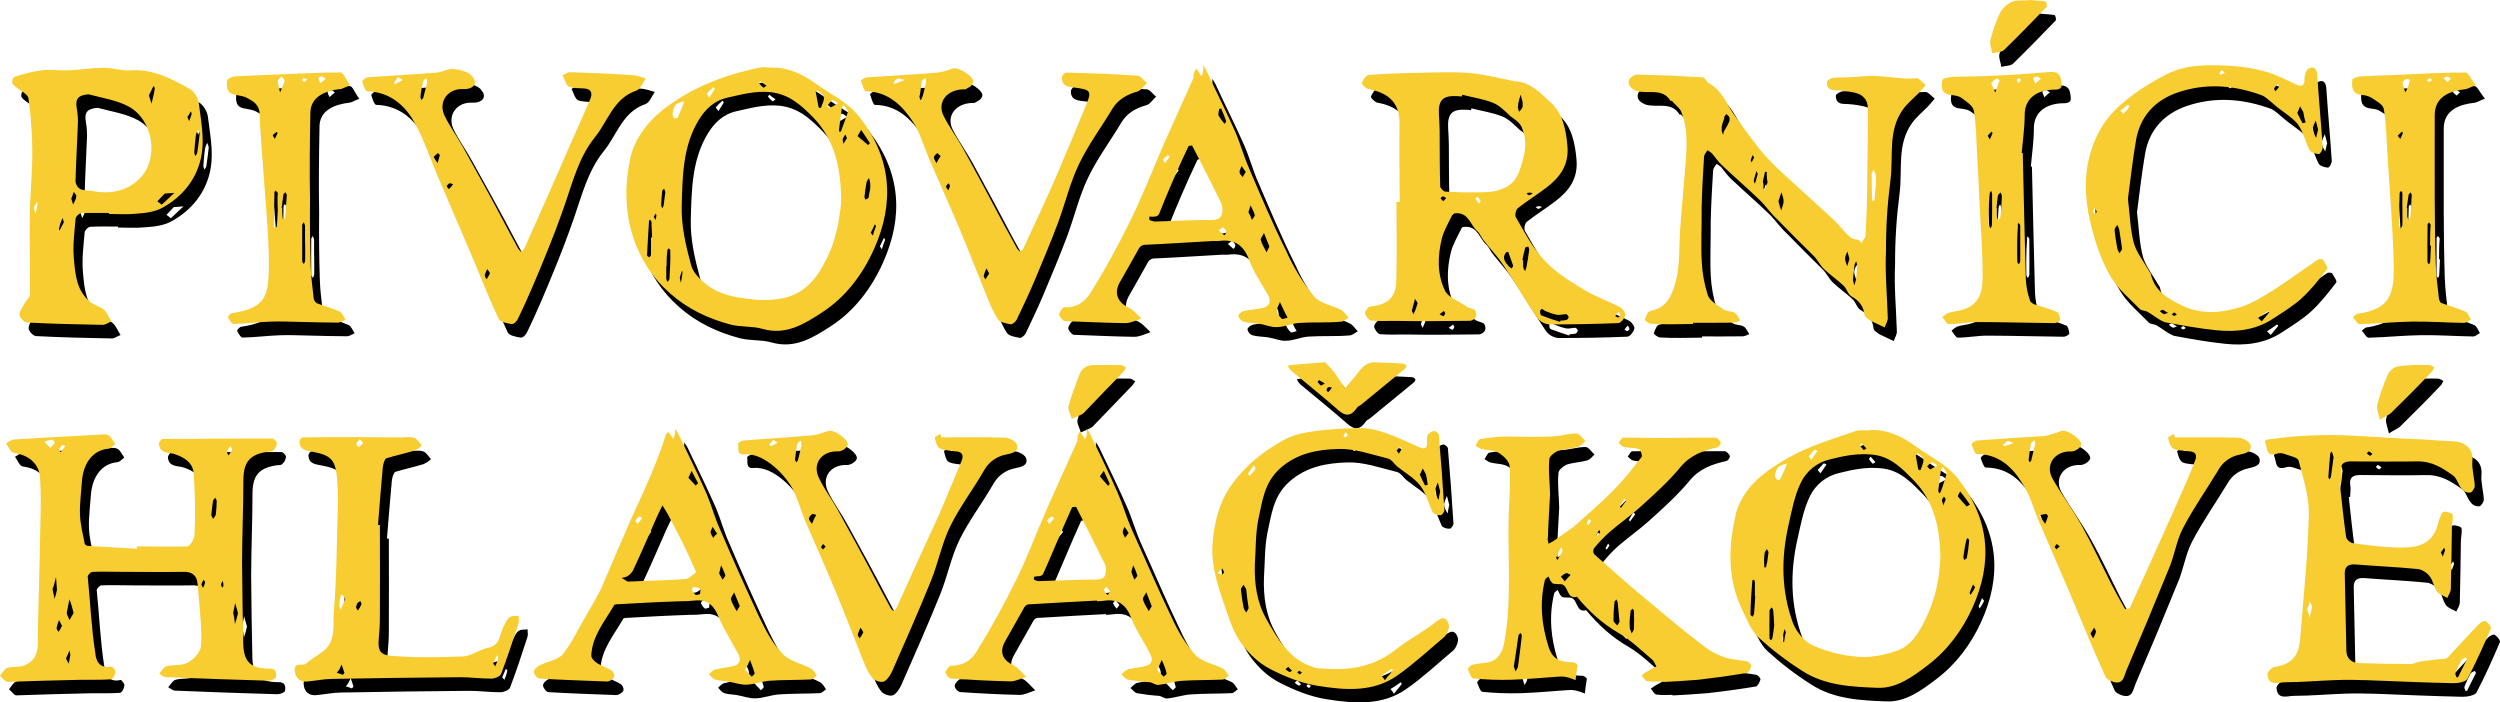 <?xml version="1.0" encoding="UTF-8"?>
<svg id="Vrstva_1" data-name="Vrstva 1" xmlns="http://www.w3.org/2000/svg" viewBox="0 0 1542.8 433.48">
  <defs>
    <style>
      .cls-1 {
        fill: #f8cd31;
      }

      .cls-1, .cls-2 {
        fill-rule: evenodd;
        stroke-width: 0px;
      }
    </style>
  </defs>
  <path class="cls-2" d="m1542.74,396.29c-4.47,10.46-9.08,20.89-14.48,31.12-1.07,1.73-5.72,2.65-8.68,2.59-17.66-.39-35.31-1.14-53-1.85-6.52-.21-13.06-.3-19.22-.09-10.83.35-21.29,1.35-31.75,1.36-3.91,0-10,2.64-10.7-4.52-.39-1.48,2.17-4.15,3.77-4.8,10.59-1.44,15.54-6.55,16.37-17.18,2-25.54,4.77-51.07,5.4-76.65.27-11.29-3.48-22.8-6.43-33.94-.53-1.61-6-2.84-9.24-3.95-1.32-.4-2.74-.4-4.06,0-7.2,2.27-5.64-3.89-7.45-7.33.34-.29.46-.87.79-1.25,7.34-.86,14-1.86,21-2.25,8.6-.48,17.24-.85,25.84-.54,16.76.61,33.51,2.12,50.27,2.65,5.8.32,11.6.92,17.41,1.05,7.31.16,13.53,3.66,12.78,12.22-.44,5.06,1.25,10.29,1.46,15.46,0,1.37-1.75,3.86-2.6,4-2.03.32-4.08-.5-5.31-2.15-2.35-2.52-3-6.59-5.48-8.33-6.49-4.62-12.89-8.85-21.93-8.71-13.72.21-27.45.07-41.17-.05-3.91,0-6.63,1.39-6,5.78.57,2.68,0,5.13,0,7.69l-.86.1c1.23,10.93,2.29,21.89,3.86,32.87.24,2,2.77,3.85,4.47,4.07,9.39,1.26,18.84,2.58,28.29,2.69,8.67.1,17.75-.73,22.35-10,1.51-3.07,1.8-6.72,3.36-9.62.07-1.43,1.25-2.55,2.68-2.56,1.34.14,4.33.8,4.54,1.76.54,2.44-.31,5.38-.36,7.77-.23,13.05-.3,25.45-.67,38.17,0,1.87-1.39,3.69-2.14,5.54-2.18-1.28-5-2.07-6.38-3.94-2-2.78-2.42-6.74-4.51-9.42-1.67-2.14-4.72-4.2-7.27-4.46-12.49-1.26-25.47-1.78-38.16-2.81-4.57-.37-7.13.86-7,5.83.36,15.79.62,31.58,1,47.38.13,5,3.34,7.47,8,7.63,10.58.38,21.16.52,31.75.55,1.85,0,3.67-1.19,5.57-1.43,3.83-.63,7.14-.92,10.71-1.41,2.13-.29,5.08,0,6.23-.86,6.65-7,12.85-14.07,19.48-20.83,1-1.1,3.4-2.4,4.09-1.94,1.65.93,3.81,3.59,3.38,4.59Zm-111.74-16.76c-.53,2-1,3.28-1.6,5,.49,1.64.93,3.12,1.37,5,.72-2.2,1.25-4.47,1.59-6.76.07-.68-.87-2.16-1.36-3.24h0Zm13.58-92.51c-.35.4-1,.76-1,1.6-.44,4.43-.81,9.28-1.13,14.13,0,.48.45,1,.69,1.48.31-.52.82-1,.9-1.56.56-3.79,1-7.59,1.64-12.19-.27-1.18-.63-2.34-1.1-3.46Zm23.67,2.6c.18.09.72-.56,1.41-1.14-.66-.6-1.38-1.11-2.17-1.52-.32-.08-.87.76-1.31,1.18.68.52,1.32,1.38,2.07,1.48h0Zm44.8,62.22c.47-1.42,1.05-2.56,1.36-3.76.12-.48-.36-1.12-.57-1.68-.6,1-1.27,1.96-2,2.87.46.83.86,1.69,1.21,2.57h0Zm14.1,62.26c-.93.43-2.13.84-2.57,1.63-1.39,2.57-2.62,5.22-3.67,7.95-.27.7.26,1.74.54,2.58,0,.15,1,.22,1,.1,1.83-3.66,3.59-7.34,5.51-11-.13-.54-.67-1.33-.81-1.26h0Zm-41.59-179.53c6.22-1.17,12.61-.93,18.93-.94,1.23.21,2.38.73,3.34,1.52-.61.95-.77,2-1.85,2.95-7.77,8.31-16.39,16.77-24.74,25.05-1.42,1.41-3.54,2-7,4.33-.79-3.83-2.1-6.61-1.76-8.83,1.67-6.51,3.89-12.87,6.64-19,1.03-2.37,4.02-5.01,6.44-5.08Zm41.36-171.14c-8.07.93-18.92,3.79-18.84,16.09.12,17.29-.11,34.58,0,51.87.06,13.49.21,27,.66,40.47.23,6.89,1.14,13.76,1.93,20.62.13,1.23,1,3.09,1.88,3,5,1.85,9.81,3.11,14.47,5.19,1.55.68,2.29,3.2,3.39,4.88-1.4.73-2.82,2.11-4.22,2.09-10.64-.15-21.27-.93-31.91-.8s-21.55,1.28-32.33,1.57c-1.45.29-3-2.86-4.44-4.36,1.26-.87,2.43-2.33,3.78-2.09,19.86-3.48,22.09-11.95,21.43-33.45-.68-21.93-2.5-43.82-3.87-65.73-.57-9.06-.69-18.32-2.24-27.27-.46-2.71-4.85-5-7.78-6.93-1.61-1.08-3.89-1.35-5.53-1.57-6.52-.64-6.46-5.15-6.07-9.45.07-.82,2.87-1.65,4.46-2,10.63-.61,21.59-.83,31.91-1.41,11.18-.46,22.35-1.11,33.52-1,1.65,0,3.26,4,6.39,7.72-3.45,1.31-4.98,2.43-6.59,2.56Zm-39.93,86.08c.39-.76,1.09-1.52,1.11-2.29.11-4.07,0-8.15.06-12.23v-7.4c0-.48-.52-1-.79-1.42-.3.44-.86.88-.87,1.33-.22,6.63-.4,13.64-.49,19.9-.05.7.73,1.41.98,2.11h0Zm-1.75-57.3c.78.92,1.19,1.4,1.61,1.88.52-1.17,1.1-2.32,1.53-3.52.09-.23-.43-.68-.5-1-.92.84-1.8,1.72-2.64,2.64h0Zm5.26-35.06c-1.08.22-1.85,1.39-2.34,2.38.5,2.6,1.34,4.17,1.77,5.88,1.29-2.31,2.23-4.8,2.8-7.38.07-.2-1.51-1.52-2.23-.88h0Zm2.69,69.9c-.42.72-1.11.92-1.21,1.47-.49,3.16-.82,5.5-1.21,8.25.12-.01.23-.01.35,0,0,1.71-.09,3.82,0,5.11.19.83.49,1.62.89,2.37.37-.69,1-1.36,1.07-2.08.36-4.49.61-9,.81-13.5.06-.5-.46-1.07-.7-1.62h0Zm10.45,43.11c0,.45.58.9.9,1.35.25-.48.7-1,.73-1.46.21-3.32.33-6.65.48-10h-.55c0-4.26,0-8.53.39-12.79-.08-.58-.85-1.15-1.08-1.72-.29.65-.84.93-.84,1.4-.06,7.75-.07,15.83-.03,23.22h0Zm1.25-113.47c-.6.26-1.15.65-1.6,1.13.35.37.75,1.18,1,1.14.75-.27,1.48-.6,2.18-1-.35-.75-1.26-1.35-1.58-1.27h0Zm11.16-1.08c-1-.08-1.83.68-2.58,1.06l2.51,2.29,2.16-2c-.8-.47-1.57-1.27-2.09-1.35h0Zm-89.87,136.65c-5.43,4.95-11.87,8.85-18.06,12.9-10.68,7-22.76,8.28-35,7-10.55-1.08-21.07-3-31.43-4.9-3.93-1.36-7.31-4.57-11-6.55-1.42-.76-3.57-.58-4.58-1.61-6.18-6.37-13.38-12.22-17.81-19.68-5.16-8.67-8.74-18.58-11.38-28.4-4.06-15.13-6-30.29-1.84-46.31,3-11.51,8.49-21.39,16.24-28.93,9.17-8.91,20.62-16.23,32.06-21.9,12.13-6,26.09-5.6,39.51-4.8,7.14.41,14.21,1.6,21.09,3.56,6.19,1.75,12.06,4.78,17.91,7.55,4,1.92,6,1.67,5.88-3.47,0-2,.88-5.12,2.52-6,2.79-1.66,5-.49,5.31,3.58,1,15.1,2.4,30,3.39,45,.1,1.4-1.57,4.18-2.3,4.14-2-.12-4.62-.85-5.73-2.3-2.82-5.34-4-11.8-7.55-16.45-3.66-4.32-9.41-7.46-14.29-11.75-2.63-2.06-5.06-4.81-8-5.9-17-6.13-34.21-7.54-51.57-1.64-14.23,4.84-23.22,14.9-25.76,29.4-2.12,12.47-3.51,25.07-5,36.21,1.27,10.46,1.39,18.95,3.69,27.5,1.78,6,6.27,11.51,9.56,17.43.25.44.73.81.83,1.26,2.24,10.73,10.73,15.57,19.39,19.73,11.93,5.73,24.57,4.64,36.62.73,7.12-2.31,13.71-6.6,20.35-10.67,9-5.89,17.9-12.41,27-18.54.99-.33,2.06-.25,3,.2,1,1.84,3.37,5,2.43,5.79-4.82,6.28-9.71,12.53-15.48,17.82h0Zm-126.67-53.29c-.18-.77-.94-1.14-1.45-2.09-.36.67-.62,1.38-.78,2.12.56.6.68,1.14,1.16,1.67.39-.59,1.18-1.26,1.07-1.7Zm135.4-45.52c.4-1.64.79-3.27,1.23-5.1l-1.44-5.6c-.69,1.87-1.91,3.75-1.9,5.62.01,1.68,1.35,3.37,2.11,5.06v.02Zm-8.33-9c.63-.11,1.25-.27,1.85-.48-.61-2.06-1.09-4.16-1.42-6.29-.08-.32-.23-.61-.44-.86-.52-1-1.06-1.9-1.6-2.82-.49,1.4-1.05,2.76-1.68,4.1,1.06,2.08,2.14,4.25,3.29,6.37v-.02Zm-16.73-19.72l2.42-3c-.55-.71-.89-1.14-1.22-1.58-.69.89-1.21,1.7-2,2.69-.16.47.52,1.49.8,1.91v-.02Zm-33.85-10.19l2.49-1.3c-.86-.68-1.41-1.43-1.79-1.35-.61.24-1.09.72-1.34,1.32-.13.63.4.9.64,1.35v-.02Zm-63.8,92.6c-.59,1.05-1.76,2.15-1.67,3.14.34,3.89,1,7.76,1.71,11.62.31.98.75,1.91,1.31,2.77l1.62-2.56c-.65-4.5-1.15-8.31-1.79-12.09-.29-.99-.68-1.95-1.18-2.86v-.02Zm7.43-72.87c.12-.16-.56-.9-.86-1.37-1.45,1.15-2.89,2.45-4.66,3.68.89,1.12,1.65,1.68,1.78,2.24,1.36-1.42,2.61-2.93,3.74-4.53v-.02Zm20.69,125.3c-.52-.12-1.21.49-1.83.78.67.81,1.52,1.45,2.49,1.85.78.18,1.08-.32,2.5-.82-1.55-.57-2.29-1.59-3.16-1.79v-.02Zm7,1.58c-.62.5-1.08.91-1.53,1.22.53.32,1,.88,1.58.89s1-.57,1.53-.89c-.54-.36-1.06-.76-1.54-1.2l-.04-.02Zm57.87-.89c-2,1.38-4.13,2.92-6.18,4.23l2.33,2.21c1.72-2,3.17-3.75,4.56-5.51.1-.06-.33-.92-.67-.91l-.04-.02Zm-114.69,132.89c6.53,11.72,12.13,24,18.23,36,2.58,5.07,5.38,10.05,8.26,15,.18.29,2.74-.08,3-.69,8.87-19.39,17.65-38.83,26.33-58.3,4.74-10.67,9.64-21.43,13.81-32.18,1.61-3.83.41-6-3.68-6.08-3.56-.52-7.1-.48-9.44-1.54-2.11-1.2-2.88-4.43-3.42-6.76-.13-.54,2.38-1.7,3.68-2.47.16.66.32,1.42.48,2.18,13.08,0,26.17-.25,39.23.21,2.65.09,7,2.45,7.43,4.46,1,4.38-3.12,5.12-6.79,6-5.52,1.28-10.11,4.09-13.19,9.72-7.15,11.81-15.27,23.31-21.74,35.77-4.12,7.94-5.19,17.22-8.94,25.6-8.4,20.75-17,41.32-25.88,62-1.52,3.62-1.81,8.79-7.8,7.19-2.14-.57-5-2-5.31-3.76-7.36-16-13.83-32.21-20.61-48.29-6.47-15.31-13.18-30.52-19.73-45.8-3.53-7.91-5.82-17.3-10.67-24.54-6-10-14.47-18.32-28.41-18.34-1,0-2.29-3.86-3-5.75-.13-.74,1.91-2.3,3-2.54,14-1.11,28-1.89,42-2.78,3.5-.76,6.93-1.81,10.26-3.13,3.54-1.26,13.49,5.57,12.23,8.94-.68,1.79-4,3.79-6,3.7-10-.49-16.46,8-11.66,16.69,5.71,10.03,12.74,19.31,18.33,29.49Zm6.8,69.24c.58-1.28,1.45-2.43,1.64-3.69.53-.94-.62-2-1-3-.75,1.2-1.49,2.4-2.32,3.75.7,1.15,1.19,2.01,1.68,2.94h0Zm-22.67-54.91c.63-.71,1.36-1.34,2.16-1.86-.68-.42-1.28-.95-1.79-1.56-.62.53-1.11,1.19-1.45,1.93-.12.27,1.12.92,1.08,1.49h0Zm-30.07-67c-1.19.65-2.18,1.62-2.86,2.79.14-.07.6.55.88.48,1.46-.39,2.88-1,5.65-1.89-2.17-.89-3.15-1.46-3.67-1.37h0Zm16.63-.34c-.91.72-2.13,1.12-2.26,1.84-.64,3.42-1,6.89-1.41,10.35,0,.39.36.84.55,1.27.35-.3.93-.54,1-.9.89-3.62,1.71-7.25,2.66-11-.15-.53-.33-1.04-.54-1.55h0Zm7,45.39c-1.42.22-2.82.55-4.19,1l3.78,5.14c.65-1.46,1.19-2.97,1.63-4.51.29-.47-.88-1.65-1.27-1.62h.05Zm5.3-261.82c-8.39,0-18.39,3.69-18.36,15.67,0,7.81-1.19,15.62-1.85,23.44h.66c.61,26,1.14,51.92,1.9,77.88.19,4.3,1.01,8.54,2.42,12.6-.06,1.21,1.66,2.45,3,2.94,5,1.67,9.38,2.74,13.83,4.66,1.19.52,1.78,3.28,1.91,5,0,.58-2.25,1.91-3.46,1.9-15.74-.15-31.47-.64-47.21-.67-6,0-12.06,1.22-18.09,1.23-1.3,0-2.61-2.77-3.92-4.27,1-.96,2.11-1.8,3.31-2.49,1.55-.48,3.14-.84,4.74-1.08,13-2.05,16.71-9.2,16.78-20.57.09-16.2-1.25-31.84-2-48.4-.33-9.55-.9-19.1-1.44-28.65-.48-8.78-.45-17.67-2-26.27-.53-3-4.72-5.72-7.72-7.89-1.81-1.3-4.52-1.51-6.88-1.84-5.92-.82-5.41-5.34-4.81-9.16.15-.95,4-1.75,6.21-1.86,7.41-.38,14.85-.24,22.26-.63,12.52-.5,25.03-1.31,37.53-2.44,5-.45,7,1.43,7.41,5.9.53,2.92.42,5.02-4.28,5.01h.06Zm-22.96,106.16c.16.59.43,1.14.8,1.62.53-.48.88-1.12,1-1.83.1-3.66.05-7.33.05-11h0c0-3.54,0-6.91-.05-11,0-.45-.62-1.2-.95-1.81-.31.55-.81,1.1-.42,1.65-.6,7.47-.6,15.2-.43,22.37Zm-17.73-22.65c.06.77,1.18,1.5,1.09,2.25.46-.64.8-1.36,1-2.12.1-6.46.12-12.45.09-19.38,0-.62-.57-1.23-.59-1.85-.64.65-1.01,1.51-1.05,2.42-.26,3.79-.43,8.05-.54,10.43-.05,4-.15,6.14,0,8.25Zm-.54-55.05l1.3,2.22c.56-1.25,1.18-2.48,1.65-3.77.09-.25-.4-.72-.41-1.09-.9.82-1.75,1.71-2.54,2.64Zm5.24-35.29c-1.16.76-2.19,1.71-3.06,2.79.71,1.99,1.56,3.93,2.54,5.8.72-2.5,1.77-5,2.61-7.55.06-.18-1.76-1.42-2.09-1.04Zm2.78,70.29c-.6.62-1.59,1.17-1.72,1.87-.45,2.58-.61,5.21-.88,7.81.42,0,.17,0,.26,0,0,1.78-.07,3.58,0,5.36.15.7.4,1.37.75,2,.43-.62,1.61-1.22,1.24-1.5.88-4.69.81-9,1.08-13.34-.1-.77-.35-1.52-.73-2.2h0Zm11.35-70.51c-.64.07-1.18.49-1.41,1.09,0,.49.6,1,1.18,1.9l1.51-2c-.48-.36-.96-1-1.28-.99Zm11.41-1.06c-1.16-.08-2.62.65-2.62,1,0,1.06.94,2.11,1.07,3.48l3.61-3.16c-.74-.35-1.43-.79-2.06-1.32Zm-20.68-16.37c-1.6,1.54-4.88,1.36-7.38,2-.16-2.61-1.69-5.43-1.09-7.78,1.41-5.97,3.45-11.76,6.08-17.3,1.7-3.05,4.39-5.44,7.62-6.77,3.25-1.28,7.23-.39,11.14-1,2.93.4,6.09.38,9.18.9.44.07,1.15,2.61.73,3.34-8.63,8.81-17.27,17.9-26.28,26.61h0Zm-62.43,36.74c-9.42,13.16-5.81,28.76-7.64,43.28-1.92,14.62-2.86,29.35-2.8,44.1-.67,13.59.69,27.2,1.09,40.87.28,2-1.22,4.15-1.88,6.26l-7.17-3.39c-.77-.29-1.5-.66-2.18-1.12-1.14-.92-3-1.91-3.07-3-.59-5.5-3.28-9-8.13-11.7-2.13-1.18-2.85-4.68-4.79-6.52-3.86-3.64-8.31-6.66-12.15-10.33-2.39-2.28-3.85-5.53-6.17-7.92-7.5-7.34-15.27-15.17-22.79-22.86-3.79-3.4-7-8.3-10.91-12-7.57-7.25-15.51-14.12-23.14-21.3-2.25-2.12-4-4.82-6-7.14-.87-.79-1.83-1.49-2.86-2.07-.74,1.29-2,2.55-2.13,3.88-.64,10.68-1.25,20.93-1.48,31.4.12,11.19-.51,22.82,0,33.58.36,7.04,1.63,14.01,3.79,20.72,1.44,3.7,6.37,6.22,10.08,8.92,1.79,1.09,4.64.74,6.53,1.9,1.52.94,2.31,3.06,3.42,4.66-1.32.48-2.64,1.34-4,1.36-8.38.13-16.77.06-25.15.06v.76c-8.64,0-17.28.47-25.92-.12-1.39,0-4-2.15-3.89-2.57.66-1.9,1.82-5,3.28-5.29,6.64-1.37,10.52-4.36,13.41-11.13,4.17-9.76,4.48-19.43,4.72-29.62.34-14.4,2.11-28.75,3.14-42.93.94-13.28,3-26.49-2-39.18-1-2.67-4.07-4.58-5.75-6.82-.3-.07-.61-.09-.92-.06-5.11-8.31-14.12-3.91-21-6.15-3.67-1.63-5.51-3.33-4.59-6.76.41-1.5,3.37-3.3,5.15-3.26,13.4.26,26.79.85,40.17,1.67,1.65.09,2.36,2.81,3.89,3.62,8.48,4.51,11.14,13.54,16.37,20.55,6.29,8.43,12.12,17.27,19.18,25,7.73,8.44,16.62,15.82,25,23.61,5.68,5.26,11.55,10.45,17.12,15.69,3.65,3.51,6.49,8,10.55,10.86,1.52,1.06,4.92-.2,5.76,3.16.79-1.52,2.13-2.6,2.75-4.56.17-6.71.72-13.46.84-20.21.33-19.63.59-39.26.53-58.9,0-5.13-3.33-8.51-8.5-9.45-3.76-.84-7.58-1.3-11.43-1.39-4,0-5.44-1.91-5.3-5.34.48-1,2.84-2.39,4.46-2.45,6.32-.13,12.71-.34,19-.88,10.61-.91,21.3,2.18,31.66,1.28,1.83-.16,3.91,2.66,5.88,4.11-1.46,1.7-2.84,3.48-4.4,5.08-3.25,3.3-6.81,6.18-9.63,10.04Zm-107.13,4.75c-.24-.76-1.19-1.29-1.83-1.93-.61.75-1.51,1.42-1.3,2.69-.76,1.79-1.32,3.66-1.68,5.57.07,0,.45,0,.21,0-.1.5-.15,1.02-.14,1.53.09,1.08.43,2.13,1,3.05-.02-.93.23-1.85.71-2.65,1.09-1.68,2.06-3.44,2.88-5.27.38-.96.43-2.02.15-3.01v.02Zm14.46,23.33c-.48,1-.89,2.03-1.23,3.09-.11.41.34,1,.54,1.46l1.57-3-.88-1.55Zm2.29,9.86c-.57,2-1.24,3.91-1.66,5.91-.11.56.48,1.27.75,2,.56-2.16,1.19-4.21,1.71-6.12-.39-.81-.59-1.31-.8-1.81v.02Zm6.43.6c-.38-.07-.77-.09-1.16-.07-.47,2-.91,3.98-1.3,5.94-.08.41.42,1.22.42,2.66-.39.17,0,1.66.37,3.15.53-1.38,1.07-2.75,1.59-4.13.12,0,.26-.66.55-1-.45-2.16-.61-4.37-.47-6.57v.02Zm9,12.65c-.72,1.8-1.34,3.64-1.86,5.51.43,1.83,1.06,3.74,1.68,5.65.54-1.91,1.47-3.81,1.5-5.73.13-1.51-.8-3.74-1.28-5.45l-.04.02Zm40.66,36.4c-.5,1.44-1.39,2.88-1.38,4.32,0,1.61.82,3.22,1.29,4.84.47-1.52.93-3,1.4-4.58-.43-1.68-.85-3.17-1.27-4.6l-.04.02Zm5.44,6.17c-.44.63-.77,1.33-1,2.07-.37,2.87-.61,5.76-1,9.3.18.75.48,2.08.79,3.41.53-1.31.94-2.67,1.22-4.06.33-2.79.45-5.61.53-8.41-.04-.8-.21-1.58-.5-2.33l-.04.02Zm11.96-53.76c-.33-.98-.75-1.94-1.25-2.85-.39.93-1.1,1.85-1.11,2.78,0,5.19.09,10.38.21,15.56.09.48.3.92.63,1.28.44-.3.75-.75.9-1.26.39-4,.7-8,1-12-.04-1.18-.17-2.35-.38-3.51Zm-158.75,91.8c-14.25.58-28.51.85-42.79.81-3.06-.36-5.82-2-7.6-4.51-7-10.42-13.34-21.35-20.34-31.8-3.73-5.57-8.39-10.52-12.54-15.81-1.36-1.73-2.12-4-3.73-5.43-4.26-3.69-5.26-11.23-12.79-11.06-.85,0-2.2.15-2.44.65-2.37,5-5.35,9.92-6.63,14.82-2.66,10.82-3,22.16,1.87,32.23,2.08,4.29,8.42,6.59,13,9.59,1.68,1.46,4,1.26,5.53,2.52.86,1.19,1.1,2.73.63,4.12-.75,1.33-2.07,2.24-3.58,2.46-14.67.1-29.35.39-44,.08-5.72-.12-11.46.29-17.12-.19-1.46-.13-3.57-3-3.72-4.69-.11-1.38,2.2-4.15,3.62-4.09,10.1-1.05,15.37-5.41,15.63-15.45.42-16.31.11-32.64.11-49h2c0-16.58-.42-33.17-.13-49.75-.38-12-7.35-17.77-19.24-19.91-1.58-.29-4.22-3.05-4-3.74.77-2,2.66-4.9,4.3-5,11-.83,22.08-1.18,33.14-1.39,9.87-.18,19.81-.59,29.62.25,8.66.74,17.19,3.08,25.78,4.72.4.15.82.26,1.24.32,9.91.23,16.38,7.57,22.61,13.2,7.19,6.49,9.3,16.66,10.19,26.82,1,11.61-4.55,19.16-12.9,25.54-5.79,4.43-12,8.26-17.76,12.79-1.2.94-1.92,4.33-1.17,5.6,5,8.5,9.54,17.6,16.09,24.81,6.57,7.72,14.87,13.22,23.63,18.46,7.47,4.94,16.61,8.07,24.8,12.33,1.52.95,3.35,3.5,3,4.79-.48,1.97-2.71,4.84-4.31,4.91Zm-108-4.24c.32.05,1-1,1.2-1.66.11-.28-.45-.93-.81-1.61-.85.72-1.74,1.39-2.67,2,.7.53,1.47.96,2.29,1.27h-.01Zm-17.47-10.69c-.63,2.41-1.27,4.83-1.93,7.34.4.91.74,1.48,1.08,2.16.98-2.1,1.8-4.27,2.44-6.5.19-.87-.98-1.99-1.58-3h-.01Zm57.82-20.13c.6.53,1.25.99,1.94,1.38.43-.86.86-1.47.88-1.67-1.18-3.4-2.09-6-3.07-8.63-.49.02-.97.17-1.38.45-2.76,3.43-.41,5.96,1.64,8.47h-.01Zm-18.38-38.54c.35-.6,1.1-1.32,1-1.77-.48-.99-1.09-1.9-1.82-2.72-.66.77-1.2,1.23-1.14,1.35.59,1.08,1.29,2.1,1.97,3.14h-.01Zm-21.94-1.51c.3-.25,1-1.22,1.88-2.07-1-.49-1.58-1.05-2.13-1s-1,.75-1.44,1.15c.56.55,1.03,1.33,1.7,1.92h-.01Zm48.89-61.69c-.17-.67-.64-2.41-1.1-4.14-.6,1.86-1.11,3.76-1.52,5.67.23.49-.3,1.46-.21,2.38.19.86.44,1.7.74,2.53.78-.73,1.46-1.58,2-2.5.36-.81.09-1.87.09-3.94Zm4.08,57.94c.51,0,1.06-.5,2.36-1.2-1.4-.4-2-.73-2.54-.26-.46-.35-.87.16-1.3.47.49.34.96.94,1.48.97v.02Zm-5.08-17.62c2.78-8.36,4.24-16,.44-24.59-1.16-2.69-4.21-4.68-6.63-6.4-3.49-3.21-6.83-6.79-10.89-8.42-6.06-2.42-12.7-3.38-19.09-5l-.27,1.1c-.77-.03-1.54-.11-2.3-.23-9.45-.57-12.32,2.27-11.78,11.56.2,3.78.4,6.65.43,10,.1,11.33,0,22.66.34,34,0,1.19,2,3.3,3.22,3.35,8.83.54,17.67.62,26.51.26,4.12-.25,8.12-1.43,11.72-3.45,4.52-2.57,6.6-7.08,8.3-12.2v.02Zm4.55,49.27c-.65.24-1.75.35-1.86.74-.69,2.48-1.17,5-1.71,7.53.16,0,.52.07.49.1-.08,1.45-.08,2.89,0,4.34.17.94.64,1.79,1.33,2.44,0-.83.54-1.62.7-2.49.65-3.55,1.22-7.06,1.69-10.68-.13-.69-.34-1.36-.64-2v.02Zm25,43.48c-.25-.65-1-1.75-1.54-1.76-1.94,0-3.75.69-5.8.4-2.37-.54-4.69-1.31-6.92-2.28-.82-.31-1.45-1.1-2.27-1.39-.21-.07-1.14,1-1.14,1.43,0,.9.23,2.38.77,2.6,3.76,1.51,7.62,2.76,11.9,4.09-.34.1-.23-.58-.12-.86,1.27,0,2.54-.14,3.79-.4.65-.43,1.11-1.09,1.29-1.85l.04.02Zm30.82-3.19c-.8.8-1.49,1.7-2.08,2.67.56.06,1.29.91,1.65.84.55-.09,1.57-.93,1.38-1.56.08-.38-.48-.99-.99-1.97l.04.02Zm-150.29,31.12c5.93.28,11.27.44,16.9.77.88.09,1.69.53,2.24,1.23.24.35-.4,1.64-1,2.11-9,7.45-18.03,14.85-27.1,22.21-.72.59-1.78.89-2.28,1.61-3.5,5.34-7.05,5.81-11.9,1.31-9.46-8.3-19.31-16.15-28.95-24.25-.77-.86-1.42-1.83-1.93-2.86,1.05-.25,2.1-.44,3.17-.58,6.13-.52,12.26-1,19.9-1.61,1.9,1.84,3.69,3.79,5.36,5.84,2.45,3.26,4.55,6.77,6.91,10.18,2.67-3.19,5.7-6.2,8.13-9.64,2.69-3.74,5.84-6.56,10.55-6.32Zm-34.65,11c-.13-.06-1.06,1.08-.92,1.22,1,.78,1.16,1.49,1.91,2.06.29.13.82,0,2.49-1.24-1.12-.75-2.28-1.43-3.48-2.04h0Zm5.83,4.31c-.65.28-1.34,1-1,1.64-.57.36.36,1,.82,1.51.9-.84,1.67-1.81,2.31-2.86-.81-.11-1.6-.49-2.17-.27l.04-.02Zm7.65-40.31c-8.57.77-17.18.18-25.74.75-4.73.32-9.37,2.68-14.1,2.55-3.38.18-6.54-1.41-10.27-2-3.15-.55-7-.51-10.08-1.35-1.61-.57-2.78-1.97-3.07-3.65,0-1,2-2.6,3.36-2.9,4-.9,8.16-.92,12.08-2s4.62-4,3.1-7.48c-4.25-7.31-9.06-14.27-11.91-22-3.44-9.28-9.14-13-18.68-11.73-1.14.08-2.27.08-3.41,0-14.35.76-28.53,1.79-42.69,2.37-1.27.2-2.4.93-3.11,2-3.82,7-7.95,14.08-11.93,21.12-3.71,6.56-1.43,12,4.82,15.36,3.25,1.24,5.93,4.5,8.51,7-3,1-6.67,2.88-10,2.84-12.59-.15-25.18-.83-37.45-1.24-1.45-.47-3.33-3-3.31-4.07.25-1.69,2.1-4.51,3.2-4.48,7.63.57,13.16-3.87,16.56-9.52,8.83-14.32,16.85-28.92,24.19-43.93,7.41-15.17,13.68-31,20.27-46.47,6-13.7,12.29-27.3,18.37-40.9.49-1.2.26-2.63.6-3.84.36-.92.82-1.79,1.36-2.61.52.9,1.14,1.75,1.84,2.52.47,1,.83,1.46,1.24,2.19.4-.9,1.29-1.76,1.15-2.7.15-1.38.2-2.76.17-4.15.68,1.18,1.46,2.31,2.05,3.54,5.88,12.84,12,24.72,17.52,37.26,3.27,7.39,5.4,15.51,8.59,22.71,7.36,17.17,14.59,34.41,23,51.19,4.51,10.1,10.31,19.58,17.27,28.18,4,4.32,11.09,5.31,16.62,8.19,1.8.94,3,3.1,4.71,4.7-1.76.93-3.26,2.44-4.83,2.55Zm-71.89-53.35c.71-.81,1.27-1.37,1.09-2.42s-1.28-1.8-2-2.68l-2.57,2.06,3.48,3.04Zm-35-49.48c-.9.79-1.89,1.69-3.11,2.68.3.42.61,1,1.36,2.18,1.29-1.64,2.17-2.74,3-3.9.03-.03-1.05-1.05-1.21-.96h-.04Zm15.07-5.84c-.13-.26-2.25-.08-2.32.35-3.53,7.33-6.81,14.71-10,22.11-2.89,6.63-5.65,13.32-8.25,19.93-.59.62-1.61,1.49-2.36,1.26-1.09.2-2.2.2-3.29,0-.18,0-.45,1.87-.2,2,1.14.71,2.45,1.09,3.79,1.12,11.62-.37,23.6-1,35.59-1,4.45-.27,5.71-2.35,5.73-7-.16-1.34-.5-2.66-1-3.91-5.77-11.63-11.56-23.27-17.65-34.86h-.04Zm21-15.1c-.93-2.66-2-5.26-3.1-7.88l-1.25.19c-.14,1.47-.8,3.16-.29,4.36,1.1,1.7,2.29,3.33,3.58,4.89.41-.53,1.19-1.21,1.09-1.56h-.03Zm9.47,27.56c-.45,1.28-1.27,2.56-1.24,3.83.07,1,1,2,2,3.07.48-1.13,1.1-2.2,1.84-3.18l-2.6-3.72Zm8.1,30.1c-.47-2-1.68-3.87-2.59-5.79-.22,1.23-.75,2.47-1.26,4.19.86,1.55,1.59,3.16,2.18,4.83.63-1.12,2.11-2.33,1.7-3.23h-.03Zm5.71,11.25c-.45,1.44-2.12,3.11-2,4.28.7,2.69,2.42,5.14,3.57,7.69l1.77-3.61c-1.07-2.74-2.19-5.5-3.31-8.36h-.03Zm13.37,50l-3.49-7.35c-.68,1.81-2,3.69-1.86,5.41s1.66,3.59,3,4.88c.51.48,2.36-.44,3.6-.73l-1.25-2.21Zm-106.81-126.69c-6.83,11.51-15,22.36-20.72,34.37-5.53,11.56-8.48,24.33-13,36.4-4.48,11.86-9.42,23.56-14.37,35.4-3.39,8-7.16,16-11,24-.61,1.29-2.55,3-3.62,2.93-2.81-.55-6.73-1.12-8-3.06-3.22-5-5.4-10.44-7.7-16.4-5.15-12.51-10-25.17-15.2-37.64-6.15-14.61-12.66-29.07-18.94-43.62-3.55-8-5.89-17.12-10.72-24.47-6.55-9.94-15.25-18.37-28.77-18.61-1.15.38-2.37-4.19-3.16-6.56-.11-.31,2.08-1.8,3.27-2,14.28-1,28.58-1.73,42.86-2.84,3.58-.41,7.09-1.3,10.44-2.63,3.63-1.32,13.86,5.43,12.69,8.62-.75,2.63-4.13,3.66-4.82,4.21-11.69-.33-17.61,8.17-13.46,16.37,3.59,7.09,8.38,13.57,12.23,20.54,8.55,15.51,16.86,31.15,25.25,47,2.66,4.67,5.26,9.66,8,14.58.8.68,1.46,1.7,1.73,1.57.89-.43,1.62-1.13,2.09-2,6.47-14.09,13-27.85,19.35-42.35,6.14-14.29,12.19-28.73,18.09-43.11,5.11-12.12,5.14-12.32-8-13.95-4-.5-5.82-2.28-5.8-5.86,0-1.13,1.78-3.25,2.7-3.12,14.7.34,29.41.89,44.08,1.92,2,.14,3.88,3,5.81,4.54-2,1.82-3.69,4.61-6,5.27-6.44,1.75-11.75,4.84-15.31,10.5Zm-132.85-18.3c-1.09.22-1.81,1.49-2.3,2.48.19.32.55.51.92.49,1.49-.47,2.92-1.1,6.13-2.35-2.86-.66-4.1-1.36-4.75-.62Zm17.46-.6c-.78.64-2.08,1.17-2.25,1.95-.68,3.07-.62,6.22-1.51,9.78.17.45.46,1.24.76,2,.47-.75.86-1.54,1.18-2.37.8-3,1.55-5.55,2.17-8.9.02-.83-.1-1.66-.35-2.46h0Zm7.24,46.29c-.74.76-2.07,1.64-2.07,2.76s1,2.25,1.55,3.5c.72-1.56,1.6-3.03,2.62-4.41-.75-.55-1.46-1.17-2.1-1.85Zm6.86,18.65c-.52.66-1.29,1.26-1.46,2-.11.49.64,1.17,1.39,2.42.51-1.47.95-2.26,1-2.65.04-.85-.6-1.32-.93-1.77h0Zm23.52,52.51c-.76,1.43-1.34,2.95-1.73,4.52-.15.53.67,1.47,1.06,2.33l2.35-3.66-1.68-3.19Zm-69.39-12c-7,15.69-17.51,29.75-32.1,39.23-10.8,7-22.22,14.31-36.76,10.13-6.32-1.82-13.38-.95-19.74-2.66-13.68-3.66-26.29-9.53-37.1-19.07-10.7-9.25-18.64-21.28-22.93-34.76-5.33-16.18-5.27-33.15-1.67-49.56,2.75-11.22,10.09-20.94,18.88-28.27,18-14.4,39.15-22.58,61.38-27,1.1-.14,2.22-.16,3.33-.06,1.11,0,2.49.14,2.7.17,10.82-.37,19.37,3.86,27.47,9.45,9.37,6.91,20.17,11.52,27.74,21.25,19.78,25.44,21.55,52.75,8.8,81.15Zm-137.29-16.5c-.1-.27-.58-1-.82-1.48-.26.18-.75.34-.76.54-.47,7.15-.91,14.31-1.24,21.47,0,.39.92.83,1.41,1.25.35-.53,1-1.06,1-1.59.09-3.58,0-7.15,0-10.73h.68c.05-3.15-.35-6.31-.27-9.46Zm2.25-5.17c-.31.8-.5,1.45-.88,1.6-.06.55.4.92,1.07,2.28.27-.98.45-1.99.54-3-.06-.41-.34-.75-.73-.88Zm116.17-43.2c.69-1.14,1.43-2.29,2.14-3.55-.48-.65-.77-1.42-.84-2.23-.87.92-1.5,2.04-1.84,3.26.21.77.39,1.67.54,2.52Zm-100.3,85.87c.33-2.07.7-3.73,1-6.2-.02-.47-.11-.93-.28-1.37-.5,1.51-.92,3-1.44,4.3.34,1.27.5,2.59.72,3.27Zm-10.38-58.14c-.4.46-1.11.9-1.16,1.4-.32,3-.52,5.93-.66,8.9,0,.45.48.94.73,1.83.29-.88.75-1.31.83-1.8.38-2.61.67-5.23,1.06-8.38-.15-.37-.47-1.16-.8-1.95Zm2.94,36.77c-.45.55-1.26,1.09-.93,1.65-.39,3.1-.53,6.22-.42,9.34h-.24c0,2.62-.05,5.26,0,7.85.15.67.4,1.32.73,1.93.43-.64,1.23-1.27,1.26-1.93.25-5.85.7-11.56.49-17.56.03-.41-.57-.85-.89-1.28Zm4.33-88.63c-1.22,1.29-1.67,3.44-2.07,5.3-.17.82.61,1.85.95,3.24.65-.31,1.38-.39,2.08-.23,1-2.33,2.12-4.65,3.07-7,.4-1.15.74-2.32,1-3.51-1.72.7-3.88.98-5.03,2.2Zm23.19-10.89c-1.48,1.29-2.87,2.69-4.16,4.18.84,1.23,1.27,1.77,1.58,2.31,1.16-1.78,2.34-3.54,3.4-5.37-.31-.34-.58-.71-.82-1.11h0Zm28.84-3.65c-.26.46-.84,1.18-.72,1.33.78.98,1.67,1.87,2.65,2.64.62.29,1-.61,2-1.12-1.36-.87-2.67-1.82-3.93-2.84h0Zm32.45,22.12c-7.31-7.41-14.85-14.28-26.57-15.35-9.21-.8-17.38,1.5-25.79,3.37-8.65,1.83-14,7.4-17.85,13.61-10,16.2-10.16,35.1-10.66,53.23-.33,12.5,2.59,24.75,5.82,36.67,1.39,5.21,6.72,10,11.29,13.21,9.08,6.13,19.94,7.2,30.6,8.23,9.06,0,16.93-.35,24.93-5,8-5.11,12.38-11.65,16.5-19.93,6.12-11.79,8.19-24.59,9.24-35,.07-20.91-3.8-39.12-17.51-53.03h0Zm6.91-12.18c-.22-1.48-2.28-2.78-3.73-3.89-.39-.3-1.53.37-1.39.33.78,4.31,1.27,7.13,1.83,9.81.07-.11.46.35.76.4.42.04.8-.23.9-.64.66-1.99,1.97-4.12,1.63-6h0Zm5.31,1.83c-1,.15-1.79,2-3.73,4,1.48.33,2,.8,2.49.59,1.6-.78,3.09-1.78,4.62-2.7-1.13-.65-2.35-2.03-3.35-1.88h-.03Zm7,3c-.42.64-1.13.83-1.2,1.31-.68,4.63-1.26,9.27-1.82,14,.04.46.16.91.34,1.34.33-.21.84-.17,1-.63,1.44-4,2.94-8,4.34-12.06-.8-1.37-1.68-2.7-2.63-3.97h-.03Zm16,23.5c-1.67-2.74-3.54-5.43-5.34-8.13-.52.89-1,1.78-2.24,3.81,2.22,1.91,4.34,3.74,6.52,5.52.09.01,1.17-1.07,1.09-1.21h-.03Zm.18,24.35c-.17-1-.54-1.9-.68-2.85-.69.81-1.22,1.75-1.55,2.77-.55,2.94-.93,5.91-1.26,8.88-.06.57.42,1.19.65,1.79.66-.32,1.29-.7,1.89-1.11.31-2.33.81-4.71,1-5.43.08-1.35.07-2.71-.03-4.06h-.02Zm.38,31.06c.83.71.67,1.18,1.32,1.64.51-1.92,1.15-3.8,1.9-5.63.12-.33-.42-.89-.66-1.35l-2.56,5.34Zm-170.42-58.76c-9.5,11.86-13.27,26.43-18.1,40.55-3.87,11.25-8.15,22.42-12.69,33.47-5.2,12.65-10.39,25.13-16.44,37.59-.68,1.5-2.45,3.55-4,3.38-2.83-.42-7.06-1.27-8-3.23-5.53-11.75-10.24-23.89-15.33-35.86-7.4-17.37-14.9-34.81-22.33-52.23-4.82-11.3-8.48-22.88-14.71-33.75-5.79-10.28-15.24-18.21-28.72-18.54-1.14,0-2.45-3.66-3.08-6-.16-.58,1.86-2.17,3-2.61,14.53-1.07,28.46-1.78,42.67-2.88,3.64-.28,7.3-2.61,10.75-2.22,4.18.47,9.83,1.74,11.72,4.93,3.42,4.1.16,7.73-6.06,7.43-9.28-.46-15.32,7.75-11.39,16.26,3.17,6.61,7.69,12.78,11.35,19.39,8.86,16,17.95,32.12,26.32,48.2,2.64,4.86,5.18,9.78,7.86,14.62.55.77,1.19,1.46,1.91,2.07.78-.73,1.45-1.57,2-2.48,5.05-11.28,10.06-22.48,15-33.69s9.86-22.51,14.81-33.76c3.59-8.18,7.35-16.3,10.77-24.55,1.43-3.45.81-6.2-3.88-6.45-3.15-.18-6.66-.09-9.27-1.13-1.95-1.08-2.7-4.69-4-7,1.52-.67,3.35-2,4.57-1.91,12.65.37,25.31.87,37.94,1.79,3,0,5.94,1.23,8.9,2-1.9,2.63-3.3,6.65-5.79,7.5-14.27,4.9-17.46,19.03-25.78,29.11Zm-121.24-37.47c-1.05,1.41-1.89,2.51-2.65,3.65,0,.05.73.84.86.77,1.51-.77,3-1.63,4.44-2.47-.23-.5-1.36-1-2.65-1.95Zm17.47.62c-.8.88-2.12,1.34-2,2.19-.84,3.23-1.42,6.52-1.73,9.84.13.47.75,1,.68,1.75.31-.52.67-1,1.08-1.44.86-3.49,1.71-6.52,2.39-9.59.02-.93-.12-1.86-.42-2.75Zm7.14,46.32c-.84.65-1.67,1.43-2.77,2.45.75,1.31,1.63,2.55,2.61,3.7.26-1.6.92-3.19,1.31-4.83.09-.05-.74-.96-1.15-1.32Zm7,18.67c-.65.68-1.46,1.06-1.51,1.68s.77,1.28,1.22,1.93c.99-.88,1.87-1.89,2.61-3-1.03-.31-1.8-.81-2.36-.61h.04Zm23.44,52.95c-.71,1.12-1.23,2.34-1.54,3.63-.12.82.69,2,1.08,2.68.81-1.17,1.51-2.42,2.08-3.73-.44-.93-1-1.79-1.66-2.58h.04Zm-45.36,104.07c2,.55,3.46,3.14,5,4.82-1.4,1.37-3.06,2.45-4.87,3.19-5.69,1.7-11.59,3-17.17,4.7-1,.45-2,3.66-2.15,5.68-1.12,11.81-2,23.64-3,35.46l1.17.05c0,19.59.16,38.41,0,57.62,0,4-.29,8-.66,12-.73,7.93.66,10.77,8.61,11.18,14.45,1.15,29,.84,43.44.3,5.11-.36,9.94-4.12,15.14-5.29,8.36-1.53,7.22-9.15,10.27-14.07,1-1.65,1.62-3.89,3.45-4.84,1.12-1,3.42-.66,5.36-.91,0,1.56.4,3.26-.06,4.67-3.42,10.47-6.82,21-10.75,31.24-.59,1.55-3.79,2.87-6,2.89-6.48.05-13-.92-19.44-.87-26.4.21-52.8.57-79.2,1.06-4.73.08-9.47,1.05-14.16,1.52-4.82.77-8.28-1.67-8.56-6.7-.32-5.78,4.94-2.38,7.1-4.35,3-2.69,6.58-4.66,9.84-7,9-6.59,6.48-16.91,7.23-25.58,1.64-19.05,1.74-38.24,2.24-57.37.22-8.24.46-16.54-.32-24.72-1.08-11.25-3.94-13.88-15.32-16-4-.75-8-1.2-7.78-6.61.29-1.05,1.09-1.88,2.13-2.2,10.79-.17,21.59-.19,32.38-.17,9,0,17.95.15,26.93.2,3.06.02,6.31-.7,9.15.1Zm50.3,141c.77-1.75,1.36-3.57,1.78-5.43.08-.45-.54-.95-.84-1.36l-2.33,5.25,1.39,1.54Zm-97.86,4.07c1.27.35,2.51.76,3.73,1.25.28-.25,1-1,1-1.25-.5-1.3-1.14-3.4-1.74-5.09l-1.47,3.15c-.46.68-.97,1.33-1.52,1.94Zm3.78-47.87h-1.33c-.33,2.11-.77,4.21-.93,6.32-.05.74.57,1.53.89,2.63.89-2.39,1.93-4.4,2.82-6.53-.1-.61-1.05-1.59-1.48-2.42h.03Zm9.3,9.37c.81-1.12,1.51-2.32,2.07-3.59.22-.57-.35-1.43-.56-2.16-.54.39-1.08.53-1.62.94-.53.81-.9,1.72-1.07,2.68.15.81.55,1.56,1.15,2.13h.03Zm1.19-105.68c-.89.86-1.65,1.85-2.26,2.93,0,.43.94,1.38,1.47,2.09.85-.76,1.7-1.4,2.93-2.65l-2.14-2.37Zm-12.35-216c-8,1-18.65,4.16-18.18,15.71-.34,17.45-.52,34.9-.21,52.35-.16,13.74-.02,27.48.41,41.21.22,6.94,1.13,13.24,1.91,20.12.22,1.13.88,2.12,1.85,2.75,4.61,1.82,9.49,3,14,5.07,1.67.76,2.52,3.31,3.74,5.05-1.59.65-3.17,1.85-4.76,1.86-7.65,0-15.3-.27-22.95-.42-6.2-.11-12.42-.44-18.61-.2-7.58.29-15.14,1.26-22.71,1.43-1.11.27-2.63-2.51-3.52-4.11-.18-.33,1.44-2.39,2.4-2.53,21.92-3.21,22.59-11.34,22.88-30.73-.13-20.35-2.45-40.71-3.74-61.07-.66-10-1.69-20.75-1.95-31.15-.15-5.78-4-7.9-8-10-1.92-1-4.24-1.17-6.42-1.7-6.17-.68-6.15-5.09-5.56-9.44,1.27-.92,2.69-1.59,4.2-2,11.05-.61,21.43-1,32.15-1.44,11.17-.45,22.34-1,33.73-1,1.55,0,2.9,4,5.71,7.79-3.19,1.25-4.75,2.34-6.4,2.48l.03-.03Zm-39.84,86c.35-.5,1-1,1-1.51.27-3.4.41-6.8.58-10.21-.14,0-.29,0-.06,0,0-3.41-.34-6.82.06-10.23-.48-.27-.81-1-1.26-1.45-.29.36-.82.72-.83,1.09-.17,6.98-.3,13.98-.37,21-.02.44.55.88.85,1.36l.03-.05Zm.92-59.43c-1.01.5-1.87,1.24-2.52,2.16.55.93.91,1.52,1.26,2.1.6-1.18,1.26-2.35,1.75-3.58.1-.27-.49-.77-.49-.68Zm3.05-34.42c-1.23,1.47-2.57,2.36-2.5,3.12.33,2.31.81,4.59,1.46,6.83,1-2,2-4.7,2.81-6.78.18-.9-.82-1.75-1.76-3.22v.05Zm2.37,71.62c-.46.45-1.23.84-1.32,1.36-.47,2.66-.68,5.36-1.12,8.3.11.14.22-.23.33-.22-.08,1.97,0,3.94.26,5.9-.18.62.34,1.21.64,1.82.33-.55.89-1.08.94-1.66.4-4.58.73-9.17,1-13.78.04-.61-.46-1.2-.72-1.77v.05Zm10.24,42.54c0,.59.66,1.18,1,1.77.38-.6.66-1.25.82-1.94.08-3.75,0-7.5,0-11.25h-.08c0-3.5.05-7,0-10.49-.15-.75-.43-1.48-.82-2.14-.32.63-.93,1.25-.93,1.88-.05,7.36-.05,14.73.02,22.12v.05Zm1.07-113c-.49.1-.85.77-1.27,1.18.45.41.93,1.15,1.37,1.13s1-.71,1.91-1.48c-.97-.47-1.55-.97-2-.87v.04Zm11.09-1.07c-.64-.08-2.18.7-2.15,1,.27,1.14.7,2.25,1.26,3.28l3.3-2.91c-.79-.54-1.55-1.31-2.4-1.41v.04Zm-30.53,223.33c1,0,2.78,2,2.76,3-.16,1.68-.96,3.24-2.24,4.34-.95,1.14-2.78.52-4.21.95-10.63,1.81-14.22,6.54-14.21,17.7,0,16.76-.78,33.52-.83,50.28.11,17.09.42,34.2.77,51.26.49,10.68,5,14.37,15.72,14.47,4.67-.21,4.9,2.73,4.39,5.46-.06.8-3,2-4.64,2-21.09-.6-42-1.35-63.25-2.22-1.42-.06-2.78-1.38-4.17-2.12,1.5-1.6,2.76-4.12,4.56-4.61,4.24-1.13,9.35-.16,12.95-2.14s7.9-6.34,8.23-10c.79-8.81-.36-17.81-1-26.65-.28-3.9-.74-7.72-1-11.55-.33-5.88-3.67-8.24-9.56-7.9-12.11.2-24.24,0-36.37,0-6.34,0-12.69-.27-19,0-1.05,0-3,2.07-2.92,3,1.64,15.77,2.18,31.58,4.71,47.22.18,3.92,2.4,10.13,10.16,8.12.14-.17,2.38,2.32,2.25,3.36-.23,1.7-1.42,4.53-2.8,4.62-6.17.47-12.4.17-18.61.29-15.08.33-30.35.74-45.52,1.28-1.44-.36-2.89-2.63-4.33-3.8,1.47-1.65,2.65-4.19,4.46-4.76,4-1.2,8.47-.17,11.81-2.15,8.78-4.5,6.9-13.11,7.09-20.81.54-21.47,1.14-42.88,1.55-64.41.19-10.06.53-20.18-.2-30.2-.66-8.74-7.2-14-16.19-15.1-1.88-.23-3.35-3.91-4.78-6,1.32-.97,2.77-1.75,4.3-2.33,17.21-1.08,34.43-2,51.65-2.89,2.39-.12,5.15-.69,7.08.21s2.94,3.57,4.35,5.46c-1.43,1.19-2.79,2.76-4.3,2.89-9,.81-15.48,8.24-16.31,20.57-.45,6.74-1.42,13.86-1.15,20.21.24,6,1.78,12,2.94,17.94.6.94,1.69,1.45,2.8,1.29,9.55.64,19.44,1.16,29.31,1.72v-1.46c10.94,0,21,.3,31.4,0,1.6-.43,4.18-4.69,4.22-7.07.61-12.62.43-25.26-.53-37.85-.39-6.76-5.75-10-11.44-12-3.85-1.35-9.37-.08-10-6.27-.09-1,1.4-3.14,2.2-3.17,8.44-.23,16.89.2,25.33-.14,14.28.08,28.42-.11,42.57-.04Zm-136,.69c-1.64.27-3.24.71-4.79,1.31,3,2.79,3.31,3.33,3.89,3.88.66-1.08,1.73-2.08,2.61-3.3,0-.27-1.23-1.91-1.71-1.87v-.02Zm2.46,84.81c-.74,2.54-1.18,5.4-2.17,7.45.5,2.28.9,4.14,1.3,6,.6-1.81,1.09-3.66,1.45-5.53.01-.08.01-.17,0-.25-.18-2.55-.37-5.1-.58-7.65v-.02Zm.35,31.39c-.1.76.76,1.65,1.19,2.48.85-1.18,1.57-2.45,2.15-3.79-.74-1.4-1.31-2.48-1.89-3.56-.62,1.59-1.1,3.22-1.45,4.89v-.02Zm3.62-112.74c-.98.7-1.73,1.67-2.14,2.8-.18,0,.66.85,1,1.48.72-1,1.52-1.93,2.85-3.81-.66-.19-1.43-.62-1.71-.45v-.02Zm4,134.83c0-1.62.75-3.77.86-5.69-.06-.86-.28-1.71-.64-2.49-.29,1.61-1.35,3.22-2,4.85.4,1.21,1,2.34,1.78,3.35v-.02Zm.28-39.7c-.52,2.67-1.04,5.32-1.55,7.95-.06.33-.06.67,0,1,.53,1.12,1.09,2.48,1.65,3.84l2.55-4.38c-.93-2.91-1.32-5.69-2.65-8.39v-.02Zm82.92-12.14c-.6.86-1.08,1.79-1.45,2.77.21.81.55,1.58,1,2.29.53-.95.94-1.96,1.24-3,.41-.63-.51-1.37-.79-2.04v-.02Zm7.08-50.57c-.48.61-1.27,1.24-1.38,1.83-.45,2.78-.69,5.6-1.08,9.06l1.13,2.18c.58-.93,1.54-1.81,1.68-2.8.34-2.71.52-5.44.54-8.17.04-.67-.55-1.4-.89-2.1Zm4.64,51.32c-.67,1.3-1.12,1.78-1.09,2.22.13.68.35,1.33.66,1.95.43-.28.74-.72.87-1.22-.03-1-.16-1.98-.41-2.95h-.03Zm4.88-83.17c-1.15,1.07-2.19,2.06-2.16,3.25-.55.67.4,1.67.85,2.53l2.27-3.86c-.6-.88-.97-1.4-.93-1.92h-.03Zm2.72,96.76l-1.2,5.92c-.02.09-.02.17,0,.26.51,2.26.87,4.54,1.06,6.85.78-2.22,1.41-4.49,1.89-6.79-.69-2.57-1.21-4.41-1.72-6.24h-.03Zm-45.03-243.75c-4.73,2.58-10.84,3.23-16.4,3.58-5.42.58-10.94.13-16.42.13v-.59c-5.73,0-11.46-.18-17.17.14-1.23.06-3.3,2.13-3.39,3.38-.66,7.88-1.8,16.33-1.07,24.59.86,9.75,1.61,20.14,10.43,27,2.54,2.14,5.88,2.52,8.11,4.56,2,1.82,3,4.78,4.69,7.24-2,.75-3.72,2.16-5.4,2.13-15.6-.27-31.2-.64-46.78-1.45-1.7-.08-4.5-3-4.56-4.71-.09-2.33,1.85-4.79,3.11-7.1,1-1.89,3.33-3.64,3.34-5.46.14-16.38-.36-32.76-.14-49.13.17-12.8,1.59-25.44,1.56-38.38-.01-11.26-.81-22.51-2.38-33.66-.38-2.7-5.25-4.73-8-7.16-1-.69-2.36-2-2-3.08-.08-1.33.63-2.59,1.81-3.21,5.47-1.53,11.14-3.22,16.61-3.83s11.41.33,16.92,0c7-.31,14.15-1.52,20.9-1.55,5.83,0,11.71,2.16,17.51,1.54,13.48-.66,24.74,5.31,35.8,11.48,2.85,1.59,5.5,6.11,5.68,9.55,1.29,10.25,3.35,20.95,1.66,30.89-2.43,14.53-11.36,25.99-24.42,33.1Zm-77.05-4c-.85,1.25-1.55,2.59-2.1,4,.42,1.52.73,2.67,1.05,3.82.43-1.94.94-3.87,1.23-5.83.1-.72-.4-1.37-.18-2.02v.03Zm15.72,10.13c-1.09,2.16-1.86,4.47-2.31,6.85-.26,0,.16.54.34,1l2.6-5c.02-1.39-.7-2.13-.63-2.88v.03Zm5.3-11.89c.43,1.41.77,2.54,1.12,3.67.71-1.69,1.73-2.92,2-5.09.15-.77-1-1.79-1.55-2.71-.52,1.37-1.06,2.76-1.57,4.1v.03Zm35.82-56.62c-7.52-4.22-16.69-5.48-25.12-7.77-6.22.44-8.49,2.63-7.27,8.86.64,3.63.83,7.32.58,11-.39,11.34-1.13,22.68-1.38,34,.19,1.95,1.31,3.69,3,4.67,2.4,1,5.33.79,8,1.27,11.16,2,21.7-.36,29.2-8.46,11.39-12.09,7.49-35.42-7.01-43.57Zm14.93-12.89l-2.82,5.78c.68,2.25,1.14,3.65,1.59,5.12.68-3.2,1.75-6.39,2-9.6.03-.38-.52-.87-.78-1.3h0Zm7.33,66.36c-.17,0-.41,0-.5.06-1.49,1.56-2.85,3.14-4.45,4.72l2.74,2.1,7.77-7.31c-1.82.15-3.25.29-5.57.43h0Zm15.62-50.69c-.59,1.23-1.27,2.4-2.05,3.52.5,1.11.81,1.79,1.12,2.46.58-1.41,1.09-2.85,1.53-4.32.11-.47-.39-1.1-.61-1.66h.01Zm4.6,11.05c-.61,1.11-1.07,2.29-1.39,3.51-.47,3.56-.76,7.14-1,10.71-.05.75.51,1.53.58,2.29.43-.67,1.12-1.3,1.23-2,.56-3.21,1-7.27,1.47-11.37.19-.82-.58-1.98-.9-3.14h.01Zm225.15,323.9c5.15-6.47,8.92-14.51,13.26-22,3.36-5.81,6.78-11.63,10-17.73,6.21-14.52,12.41-29.22,18.85-43.81,4-8.85,8.45-18.17,12.29-27.41,3.29-7.91,6.38-15.82,9-24.11.4-.75.89-1.44,1.47-2.06.6.63,1.17,1.3,1.69,2,.52.75.92,1.59,1.38,2.39.59-.95.96-2.02,1.08-3.13.14-1.02.19-2.04.17-3.07.7.84,1.32,1.74,1.86,2.69,6,12.47,12.09,24.86,17.67,37.5,3.16,7.55,5,14.91,8.35,22.08,7.66,18,15.71,36,24.23,54.17,3.76,7.45,7.73,15.68,13.84,21.86,4.19,5.1,11.84,6.3,17.89,9.59,1.56.86,2.74,2.92,3.67,4.42-1.31.82-2.59,2.39-3.94,2.34-8.34.4-16.71.19-25,.76-4.85.33-9.61,2.28-14.45,2.45-3.91.13-7.86-1.39-11.81-2.06-2.6-.44-5.33-.35-7.45-1.14-1.75-.45-2.75-2.2-3.93-3.36,1.19-1,2.24-2.55,4.05-2.88,3.5-1,7.69-1.08,11.57-2.24s4.15-4.16,2.4-7.4c-4-7.59-8.67-14.87-11.89-22.39-3-7.58-7.1-11.52-15.49-10.45-2.62.3-5.25.43-7.88.38-13.73.44-26.86,1.15-40,1.91-.54,0-1.34.25-1.37.64-5.7,9.95-13.55,18.92-14,31-.06,1.62,2.11,3.81,4,4.9,3,1.75,5.75,2.59,8.49,4.26,1.18.9,1.83,2.31,1.75,3.79-.26,1.13-1.85,2.09-3.24,2.78-.9.29-1.85.35-2.78.18-13.46-.52-26.92-.94-40.31-1.76-1.31-.08-3.31-2.63-3.35-4.07s1.83-3.25,3.5-4c4.6-2.5,11.2-3.34,14.42-7.02h.01Zm116.53,13.92c.61-.73,1.87-1.63,1.73-2.16-.75-2.78-1.85-5.46-2.83-8.17-.84,2.08-1.84,4.08-3,6l4.1,4.33Zm-12.86-47.67c.65,2.54,2.27,4.84,3.5,7.23l1.91-3.17-3.44-8.39c-.72,1.46-2.27,3.14-1.97,4.33Zm-5.21-12.21c.61-1,1.91-2.13,1.71-2.9-.73-2.06-1.61-4.06-2.62-6-.36,1.48-.71,3-1.2,5l2.11,3.9Zm-5.75-25.72c.61-1.05,1.44-1.95,2.44-2.63-1.04-1.35-1.97-2.78-2.77-4.28-.52,1.42-1.47,2.46-1.32,3.67.43,1.14.98,2.23,1.65,3.24h0Zm-45.48-13.4c-.99.72-1.87,1.58-2.61,2.56.21.2.54,1,1.22,2.23,1.12-1.12,2.13-2.35,3-3.67-.57-.38-1.47-1.22-1.61-1.12Zm36.14-20.42c-1.45-2.58-2.73-5.08-4-7.61l-2,4.28,4.51,4.81c.49-.5,1.28-1.2,1.49-1.48Zm-3.82,65.75c.49,1.24,1.29,2.34,2.33,3.18.51.37,1.78-.31,2.71-.51.09-1.06.18-2.13.28-3.19-1.29-.55-2.63-.98-4-1.29-.39-.06-1.5,1.48-1.32,1.81Zm-39.68-5c11.88-.55,23.77-.79,35.63-1.53,2.18-.14,4.21-2.58,6.7-4.22-2.19-4.89-3.61-8-5.25-11.64-3.54-7.94-8-15.84-12-23.72-1.06-2-2.39-4-3.6-5.95-.97,2-1.94,4-2.89,6-.22.46-.42.93-.63,1.4-4.86,11-9.54,21.95-14.67,32.85-.81,1.42-1.97,2.61-3.38,3.45-1,.66-2.34.74-3.54,1.08,1.2.65,2.89,1.95,3.63,2.25v.03Zm102.58-55.76c-4-8.8-18-24.08-30.59-22.72-5,.41-3.24-4.12-3.82-6.63-.09-.4,2.28-1.88,3.59-2,13.9-1.1,27.84-1.88,41.74-3.08,3.39-.3,6.75-1.62,10.46-2.8,3-1.23,13,5.52,11.84,8.88-.6,1.77-3.79,3.85-5.85,3.76-10.31-.48-16.47,7.83-11.57,17,3.17,6.55,7.67,12.5,11.23,18.95,8.43,15.26,16.89,30.68,24.89,46.07,2.66,4.94,5.26,9.91,8,14.83.36.65,1.28,1.52,1.8,1.44s1.32-1,1.65-1.75c8.79-19.42,17.6-38.83,26.56-58.08,4.67-10.89,9-21.64,13.54-32.39,1.59-3.52.53-6.08-3.95-6.09-3.22-.54-6.77-.47-9.51-1.85-1.72-.87-2.27-4.12-2.94-6.45-.22-.56,2.26-1.72,3.55-2.54.16.7.33,1.46.49,2.22,13.17,0,26.34-.23,39.49.21,2.58.08,6.79,2.4,7.25,4.53,1,4.23-3,5.1-6.72,5.88-5.63,1.01-10.53,4.43-13.41,9.37-6.65,11.65-15.14,22.78-21.07,34.77-5.17,10.59-7.42,22.55-11.86,33.54-7.51,18.62-15.66,37-23.73,55.36-1.18,2.69-3,5.84-5.34,7.05-1.69.86-5.76-.44-7.18-2.11-2.52-3-4.11-6.89-5.61-10.6-5.75-14.2-11.1-28.57-17-42.72-5.94-14.32-12.2-28.43-18.47-42.71-2.71-6.4-4.54-13.15-7.46-19.37v.03Zm-12.63-31.65c-1,1-1.81,1.95-2.61,2.88.41.33,1,1,1.21.94,1.37-.6,2.66-1.38,4-2.1-.71-.53-1.4-1.03-2.6-1.75v.03Zm16.81.35c-.61.72-1.92,1.34-2.09,2.52-.63,2.74-.92,5.9-1.39,9.46l.81,1.47c.58-.46.98-1.11,1.13-1.83.78-3,1.53-5.94,2.09-8.87,0-.95-.19-1.9-.55-2.78v.03Zm36.4,122.08c.91-1.16,1.68-2.41,2.31-3.74l-1.68-2.93c-.72,1.34-1.3,2.75-1.74,4.2-.14.69.71,1.61,1.11,2.44v.03Zm-22.51-54.85c.46-.64.99-1.22,1.56-1.76-.65-.52-1.09-1.32-1.54-1.68-.49.59-.92,1.24-1.28,1.92-.06.44.81,1.02,1.26,1.52Zm-6.84-15.8c.68-1.96,1.55-3.85,2.61-5.63-.77-.2-1.87-.47-2.3-.54-1,.67-2.14,1.87-2.22,2.78-.08,1.08.99,2.25,1.91,3.39Zm160.24-64.81c-.85-3.09-2.54-5.76-2-7.84,1.77-6.64,4.25-12.83,6.71-19.54,1.5-3.93,4.6-5.85,8.92-5.82,5.56.05,11.12-.15,16.67,0,1.1,0,2.17,1.06,3.26,1.62-.52.93-1.11,1.81-1.79,2.63-8.25,8.51-16.48,17.05-24.47,25.4-1.85,1.38-3.68,1.92-7.3,3.55Zm-74.35,152.28c6.55.34,12.71-3.14,15.8-8.93,8.62-13.85,16.82-28.73,24.14-43.64,7.07-14.23,12.53-29.17,18.91-43.7,6.13-14,12.53-27.79,18.76-41.71.58-1.18.16-2.71.57-4,.27-.86.7-1.66,1.27-2.36.67.81,1.25,1.69,1.73,2.62.53.57.97,1.22,1.31,1.92.51-.69.89-1.46,1.12-2.29.09-1.4.09-2.8,0-4.2.79,1.03,1.49,2.14,2.08,3.3,5.72,12,11.59,24,17,36.27,3.24,7.32,5.4,15.12,8.61,22.45,8.37,18.26,16,36.54,24.69,54.49,4,8.68,8.62,16.61,14.75,23.28,4.07,4.3,11.23,5.44,16.84,8.35,1.56.82,2.47,2.9,3.68,4.4-1.28.82-2.53,2.41-3.84,2.37-8.34.4-16.71.19-25,.76-4.92.34-9.74,2-14.6,2.53-1.69.19-3.44-1.38-5.21-1.63-4.5-.29-8.99-.83-13.44-1.59-1.53-.29-2.77-2.1-4.15-3.22,1.28-1.07,2.4-2.55,3.85-3.11,3.85-1,8-1.12,11.74-2.34s3.74-4.26,2.08-7.36c-3.54-7.23-8.61-14.14-11.48-21.76-3.22-8.53-8.24-12.31-17.2-10.89-1.34.13-2.74.28-4.11.28v-.46c-14.17.77-28.33,1.51-42.49,2.39-1.03.28-1.89.97-2.38,1.91-4,7-8,14.08-11.92,21.13-3.52,6.28-1.38,11.38,5,14.37,3.16,1.48,5.46,4.77,8.16,7.24-3.17,1-6.35,2.77-9.5,2.85-12.26-.28-24.53-.91-36.76-1.74-1.32-.08-3.5-2.14-3.44-3.94.02-1.46,2.55-4.08,3.43-4.04Zm131.15,6.83c.62-.72,2.11-1.62,1.76-2.12-.69-2.84-1.7-5.6-3-8.22-.82,1.74-1.44,3.48-2.89,6.12l4.13,4.22Zm-12.82-47.6c.64,2.53,2.32,4.81,3.58,7.18.54-.89,1.15-1.79,1.84-3.05-1.14-2.94-2.23-5.77-3.33-8.6-.76,1.51-2.4,3.23-2.09,4.47Zm-5.24-12.26c.62-.91,1.92-2,1.75-2.71-.67-2.12-1.5-4.19-2.5-6.18-.27,1.2-.86,2.4-1.15,4.11.49,1.65,1.13,3.25,1.9,4.78h0Zm-5.85-25.83l2.26-3c-.76-1.32-1.62-2.58-2.59-3.75-.48,1.24-1.21,2.48-1,3.71.16,1.01,1.16,2.02,1.33,3.04h0Zm-45.04-13.31c-1.09.69-2.1,1.5-3,2.43.1.16.54,1.08,1.18,2.28,1.17-1.03,2.21-2.19,3.1-3.46.05-.02-1.16-1.25-1.28-1.25Zm35.6-20.13c-1.13-2.65-2.39-5.25-3.62-7.87l-2.42,3.36,5.06,5.81c.64-.44,1.05-1.05.98-1.3Zm-3.47,65.67c.57,1.13,1.29,2.17,2.15,3.09.65-.72,1.24-1.49,1.76-2.3-1-1.17-1.74-2.05-2.5-2.93-.55.73-1.62,1.65-1.45,2.14h.04Zm-43.26-6.54c.9.59,1.93.93,3,1,12-.3,23.75-.89,35.62-1,4.63,0,5.8-2.19,5.78-6,.02-1.06-.14-2.12-.48-3.13-5.88-11.92-11.84-23.8-17.87-35.64-.14-.12-2.4-.07-2.61.38-3.31,7.31-6.46,14.59-9.55,21.91-2.83,6.41-5.5,13.15-8.35,19.23-.29.63-1.47,1.07-2.31,1.21s-2,0-3,.28c-.24.41-.44,1.69-.23,1.76Zm110.24-22.7c1.06-12.94,4-25.31,12.09-36.33,8.67-11.85,19.82-20.51,32.34-27.33,5.78-3.15,12.85-4.48,19.51-5.34,9.57-1.24,19.21-1.8,28.86-1.7,5.05.05,10.23,1.66,15.07,3.37,6.59,2.32,13,5.39,19.31,8.22,3.41,1.55,5.62,1.15,5.12-3-.13-1.43-.04-2.87.27-4.27,1.03-1.32,2.49-2.24,4.13-2.6.84-.15,2.82,1.43,2.9,2.35,1.33,15.47,2.48,30.96,3.44,46.47.07,1.06-1.54,3.19-2.31,3.16-1.75.17-4.37-.7-5-1.94-2.52-5.37-4.07-11.75-7.66-16.41s-9.35-7.83-14.11-11.7c-2-1.65-3.38-4.42-6-5-10-2.45-20.22-6.15-30.25-5.85-12.63.37-25.24,2.41-36,11.93-10,9-11,20.45-13.53,31.79-1.73,8.88-1.47,18.15-2.09,27.24-.4,12.06,1.16,23.58,7.18,34.21,7,12.32,14.26,24.81,28.69,29.42,2.28,1,4.84.84,7.29,1,16.17,1.25,31.06-1.55,44.2-12.1,7.79-6.25,17-10.73,24.71-17.06,4.51-3.7,6.49-1.57,7.56,1.77.63,2-.77,5.59-2.47,7.57-9.52,8-18.89,16.79-29.29,24.07-15,10.46-32.17,9-49.1,6.33-10.06-1.61-19.27-5.3-28.6-10-8.27-4.19-13.88-9.94-18.76-16.54-4-5.59-6.48-12.33-8.68-18.83-4.69-13.84-10.06-27.84-8.82-42.86v-.04Zm7,17.92c-.16-.79-.9-1.47-1.12-2.2-1,.87-1.9,1.87-2.67,2.95.78.42,1.64.68,2.53.77.74-.08,1.28-.74,1.23-1.48l.03-.04Zm132.44-44.35c.21-1.65.57-3.29,1-5.27-.46-1.57-1-3.68-1.45-5.6-.62,1.87-1.75,3.76-1.71,5.62s1.26,3.72,2.13,5.29l.03-.04Zm-8.28-8.87c0-.17,1.65-.69,1.63-.46-.29-2.4-.71-4.45-1.12-6.5-.05-.24-.19-.47-.22-.31-.65-1.36-1.21-2.34-1.77-3.32l-1.77,3.88c1.03,2.2,2.06,4.71,3.22,6.71h.03Zm-16.22-19.65c.66-.94,1.24-1.92,1.74-2.95-.03-.52-.4-.96-.91-1.08-.82.59-1.55,1.3-2.17,2.09l1.34,1.94Zm-33.06-10c.67-.42,1.24-.97,1.68-1.63.09.3-.76-.87-1.51-1.7-.49.75-.89,1.55-1.2,2.39-.09.28.89,1.06,1,.98l.03-.04Zm24.48,149.8c1.85-2.61,3.77-4.36,4.8-6.16.07-.07-.69-.95-.72-.93-1.99,1.53-4.08,2.93-6.25,4.2.79.91,1.51,1.89,2.14,2.93l.03-.04Zm-52.4-3.53c.36-.5.79-.96,1.27-1.34-.57,0-1.12-.75-1.71-.92s-1,1-1.26.92c.46.56,1.03,1.03,1.67,1.38l.03-.04Zm-6.47-1.51c.32.15,1-.51,1.53-.8-.81-.74-1.57-1.54-2.27-2.39l-1.71,1.41c.75.68,1.57,1.28,2.45,1.78Zm-21-125.52c.13-.18-.43-.86-1.07-2-1.46,2-2.63,3.45-3.58,5-.15.26,1,1.08,1,1.64,1.38-1.41,2.6-2.97,3.65-4.64Zm-7.34,86.05c.18,1,1.06,1.84,1.61,2.76l1.46-2.65c-.66-4.28-1.19-8.06-1.5-11.83-.6-.85-1.14-1.76-1.59-2.7-.6,1-1.78,2.22-1.7,2.86.37,3.88.95,7.74,1.74,11.56h-.02Zm149,33.84c6.36-.5,10.32-5,11.55-11.3,5.17-26.46,2.27-53.21,3-79.83.26-10.17,1.38-20.37.57-30.49-.27-2.85-3.86-6.3-6.75-8s-7-1.49-10.56-2.38c-1.34-.34-2.5-1.4-3.74-2.13,1-1.38,1.78-3.77,3-4,5.38-.92,10.82-1.44,16.27-1.58,9.33.12,18.69.46,28,0,5-.16,10-1.89,15.06-1.88,1.84,0,3.67,3,5.51,4.62-1.49,1.46-2.81,3.19-4.52,3.67-4.23,1.18-8.81,1.24-12.92,2.68-2.15,1.18-5,3.42-4.8,5.35-.66,7.39.38,14.11.47,21.17-.43,8.93-1.06,17.86-1.34,26.79-.52,1.25.5,2.53.29,3.79,1.1-.51,2.17-1.08,3.21-1.71,3.73-2.57,7.42-5.21,11.13-7.82.41-.3.87-.55,1.3-.89,8.14-7.43,16.64-14.56,24.4-22.4,6.34-6.41,11.92-13.6,17.5-20.71.62-.79-.57-4.47-1.59-4.82-2.9-1-6.19-.72-9.23-1.36-1.23-.26-2.24-1.58-3.34-2.42.9-1.16,1.79-3.3,2.72-3.32,7.16-.16,14.34.19,21.51.17,11.86,0,23.73-.29,35.59-.19,1.13,0,2.8,1.76,3.17,3,.22.76-1,2.83-2.35,3.08-8.8,2-16.4,4.72-22.55,12.14-7.43,9-16.36,17-25,24.78-6.11,5.49-12.94,10.28-19.21,15.7-3.3,2.98-6.35,6.22-9.14,9.68-.57,1.11-.52,2.43.12,3.49,9.46,8.44,18.95,16.86,28.67,25,13,10.86,26.08,22,39.4,32.06,3.82,2.88,8.1,5.11,12.66,6.58,4.35,1.46,9.38,1.6,13.71,2.46,1.06.23,2.74,2,2.56,3-.47,1.42-1.62,4-2.84,4.23-9.85,1.61-19.74,2.98-29.69,4.1-7.22.65-14.49,1-21.74,1.41v-.38c-3.34,0-6.42.35-10-.18-1.29-.21-2.27-2.37-3.39-3.65,1.09-.75,2.15-1.5,3.29-2.22,1.93-1.12,4.14-2.14,5.86-3.2-.84-1.49-1.53-3.33-2.8-4.4-6.65-5.56-12.94-11.85-20.36-16.13-10.15-5.85-18.37-13.44-25.73-22.27,0-.06-.07-.2-.15-.19-6.58,1.87-4.94-7.26-9.84-7.75-1.51-.16-3.06.05-4.53-.24-.67-.14-1.28-1-1.73-1.52-.59-1.05-1-2.05-1.48-3-.75.74-2,1.37-2.18,2.24-3.31,13.93-2.12,27.42,2.27,41.16,2.78,8.7,8.34,9.5,15.46,9.59,1.02.32,1.89.97,2.48,1.86-.53,3-1.06,6.5-1.25,9.12-1.37-.46-2.51-1.06-3.72-1.36-1.67-.54-3.41-.84-5.16-.87-10.26.62-20.5,1.7-30.77,2-7.85.23-15.71-.05-23.53-.83-1.31-.12-2.36-3.45-3.25-5.58-.19-.71,1.57-2.53,2.7-2.84,2.55-.54,5.14-.9,7.74-1.08h0Zm83.84-95.64l3.24-4.43c-.43-.38-.82-.82-1.14-1.3-.93,1.55-1.88,3.08-2.73,4.66-.11.29.4.71.62,1.07h0Zm-14.36,17.35c.5-.72,1.11-1.55,1.61-2.39.09-.15-.31-.59-.74-1.36-.7,1.24-1.21,2.07-1.61,2.95-.07.14.42.52.73.8h0Zm19.86,57.27c.44.91.78,1.87,1,2.86.51-.9,1.42-1.78,1.46-2.7.17-3.74.12-7.61,0-11.41,0-.42-.63-.72-1-1.25,0,.67-.91.83-1,1.3-.33,2.53-.53,5.07-.62,6.19-.05,1.67,0,3.34.16,5.01Zm-7.73-2.06c.5-1,1.08-1.92,1.33-2.31-.43-4.56-.76-8.3-1.17-12-.17-.61-.43-1.18-.78-1.71-.41.54-1.14,1.07-1.19,1.65-.41,3.73-.6,7.47-.59,11.22.03,1.15,1.52,2.09,2.41,3.15h-.01Zm-17.84-61.94c.52-.9,1.12-1.75,1.79-2.54-.58-.37-1.1-.83-1.53-1.36-.53.94-.98,1.93-1.36,2.94-.05.2.72.64,1.11.96h0Zm-14.64,34.68c1.15-1.4,2.37-2.74,3.66-4-1.57-.62-2.48-1.41-2.6-1.2-1.27.56-2.43,1.33-3.43,2.29l2.37,2.91Zm-4.47-13.14c1.11-2,2.22-4,3.25-5.83-.52-1.1-.77-1.64-1-2.18-1,2.16-2.08,4.3-3,6.51-.14.31.48.96.75,1.5Zm-25.89,68.77c.53-1,1.38-2,1.53-3.12.89-6.25,1.64-12.39,2.34-18.79-.02-.64-.26-1.26-.68-1.75-.65.28-1.16.83-1.38,1.5-1,6.21-1.72,12.44-2.89,19,.31.89.7,2.01,1.08,3.13v.03Zm135.14-93.25c1.73-11.64,8.83-21.5,18.15-28.71,7.54-5.76,15.71-10.64,24.36-14.54,10.44-4.75,21.7-8.22,32.38-11.89,2.65-.89,5.77,0,9-.52,10.12-.49,19,3.73,27.26,9.54,8.89,6.73,19.31,11.05,26.61,20.3,19.82,25.14,21.72,52.1,8.79,80.29-6.24,13.6-15.13,25.65-27.4,35-9.33,7.13-19.2,14.34-30.82,13.91-15.87-.6-32.44-1.32-46.47-10.39-9.66-6.1-18.75-13.05-27.19-20.75-4.51-4.22-7-10.82-9.8-16.61-8.68-17.86-8.88-36.87-4.87-55.66v.03Zm145.7,46c1.03-1.5,1.96-3.08,2.77-4.71-.48-.52-.91-1.08-1.29-1.68-.7,1.65-1.47,3.28-2.07,5-.13.33.38.87.59,1.39h0Zm-3.9-21.5c.55-.46,1.51-.86,1.59-1.4.66-3.49,1.13-7.02,1.4-10.57-.17-.59-.42-1.15-.76-1.66-.45.54-1.19,1-1,1.61-.89,3.33-1.22,6.68-1.78,10,.05.7.24,1.38.55,2v.02Zm-3.86-39.08c1.56,2,3.5,4,5.37,6.09.7-.35,1.37-.75,2-1.2-2.23-3-3.92-5.55-6.06-8.12-.49,1-1.63,2.47-1.31,3.23h0Zm-88.39-29c-1.25,1.09-2.07,2.51-3.85,4.05l1.75,2.17c1.14-1.55,2.3-3.56,3.77-5.4-.36-.06-1.23-.76-1.67-.86v.04Zm28.81-4.07c-.51.73-1.07,1.38-.93,1.59.62,1,1.7,2,2.24,2.74.15.13,1.13-.67,1.72-1-.96-1.08-1.96-2.09-3.03-3.37v.04Zm38.21,10.31c-.17-1.63-2.25-2.81-3.48-4.09l-1.27,1.39c.56,3.21,1,5.73,1.47,8.23.1.4.37.73.75.89.27.06.86.13,1-.56.59-2.04,1.77-4.19,1.53-5.9v.04Zm5.35,1.58c-1,0-1.86,1.47-3,2.52.87,1,1.51,2.46,1.87,1.92,1.54-.75,2.88-1.67,4.4-2.35-1.13-.93-2.23-2.17-3.27-2.13v.04Zm6.85,26.64c.5-1.17,1-2.35,1.6-3.74-.44-.71-.42-1.34-1.22-1.61-.61.65-1.02,1.46-1.18,2.34.31,1.16.85,1.97.8,2.97v.04Zm2.27-19.92c-.82-1.36-1.61-2.58-2.4-3.8-.41.4-1.11.76-1.18,1.21-.65,4.45-1.21,8.91-1.73,13.38,0,.48.34,1,.53,1.53.31.13.81-.39.91-.69,1.47-3.63,2.52-7.62,3.87-11.67v.04Zm-82.46,106.41c8.76,3.85,18.11,6.2,27.65,6.93,7.64.61,15.87-1,23.26-3.47,9.62-3.14,14.3-11.39,18.68-20.44,6-12.28,8.36-24.88,8.87-38.13-.41-17.3-3.73-33.59-16.14-46.55-7.17-7.28-14.23-15-25.63-16.18-9.34-1-17.74.72-26.51,2.94-7.8,1.84-14.35,7.1-17.83,14.32-4,8.23-5.67,17.61-7.71,26.64-4.56,20.22-4.33,40.52,2.83,60,2.15,5.53,7.24,11.49,12.53,13.9v.04Zm-18-2c.21-2.13.57-4.24,1.09-6.31-.28-.63-.57-1.27-.85-1.91-.46,2.07-1,4-1.34,6.05.07.84.48,1.61,1.14,2.13l-.04.04Zm-4.15-100.39c.16.22.78.17,1.39.25,1.11-2.22,2.28-4.43,3.3-6.7.53-1.17.8-2.47,1.47-3.71-2.11.8-4.32,1.21-5.64,2.53s-1.58,3.32-2,5.11c-.13.74.66,1.68,1.48,2.52Zm-4.83,97.71c0,.45.54.89.83,1.34.48-.28.83-.73,1-1.26.49-2.82.87-6.21,1.1-8-.23-3.94-.32-6.49-.58-9-.1-.76-.45-1.46-1-2-.45.64-1.17,1.27-1.29,1.92-.11,5.65-.1,11.43-.07,17h.01Zm-2.82-43.35c.62-.45.8-.43.89-1.36.8-2.59.86-5.2,1.34-8.29l-.93-1.94c-.5.77-1.3,1.51-1.42,2.34-.39,2.52-.48,5.07-.28,7.61-.24.53.13,1.09.39,1.64h.01Zm-7.67,30.14c.36-.6,1-1.19,1-1.82.3-3.56.47-7.14.68-10.72.26,0-.13,0-.2,0v-8.72c-.04-.56-.25-1.09-.6-1.53-.34.19-1,.35-1,.57-.54,6.91-1,13.83-1.13,20.75-.25.4.71.93,1.25,1.47Z"/>
  <path class="cls-1" d="m1537.14,387.91c-4.47,10.45-9.08,20.89-14.49,31.11-1.07,1.74-5.71,2.66-8.68,2.59-17.65-.38-35.3-1.13-53-1.84-6.53-.22-13.07-.31-19.22-.09-10.83.35-21.29,1.34-31.75,1.36-3.91,0-10,2.63-10.7-4.52-.39-1.48,2.17-4.16,3.76-4.81,10.59-1.43,15.55-6.55,16.38-17.17,2-25.55,4.77-51.08,5.39-76.65.28-11.3-3.48-22.81-6.42-33.95-.53-1.6-6-2.84-9.24-4-1.33-.4-2.74-.4-4.07,0-7.19,2.27-5.63-3.89-7.44-7.33.34-.29.46-.88.79-1.26,7.34-.86,14-1.85,21-2.25,8.6-.48,17.25-.84,25.84-.53,16.77.61,33.52,2.12,50.28,2.65,5.8.32,11.6.92,17.41,1.05,7.3.16,13.52,3.65,12.78,12.21-.45,5.07,1.25,10.29,1.45,15.46.06,1.37-1.74,3.86-2.59,4-2.03.32-4.07-.51-5.31-2.15-2.36-2.52-3-6.59-5.49-8.34-6.48-4.61-12.89-8.84-21.93-8.71-13.72.21-27.44.08-41.16,0-3.92,0-6.63,1.39-6,5.78.57,2.68.06,5.12.06,7.69l-.86.1c1.23,10.93,2.28,21.89,3.86,32.87.23,2,2.76,3.84,4.47,4.07,9.39,1.26,18.84,2.58,28.28,2.69,8.68.1,17.75-.73,22.35-10,1.52-3.06,1.8-6.72,3.36-9.61.08-1.43,1.25-2.55,2.68-2.57,1.35.15,4.34.81,4.55,1.76.54,2.45-.31,5.38-.36,7.78-.24,13.05-.3,25.45-.67,38.17-.06,1.86-1.39,3.69-2.14,5.53-2.18-1.27-5-2.06-6.38-3.93-2-2.78-2.42-6.74-4.51-9.42-1.67-2.15-4.72-4.21-7.27-4.47-12.5-1.25-25.47-1.77-38.16-2.81-4.57-.37-7.13.87-7,5.83.36,15.8.62,31.59,1,47.38.13,5,3.33,7.48,8,7.64,10.57.38,21.16.52,31.74.55,1.86,0,3.68-1.19,5.57-1.44,3.84-.63,7.15-.91,10.71-1.4,2.13-.29,5.08,0,6.24-.86,6.65-7,12.84-14.08,19.48-20.84,1-1.09,3.39-2.4,4.08-1.93,1.62.95,3.75,3.61,3.33,4.61Zm-111.71-16.76c-.52,2-1,3.27-1.59,5,.48,1.63.93,3.12,1.37,5,.72-2.21,1.25-4.47,1.59-6.76.07-.69-.92-2.17-1.37-3.24Zm13.58-92.51c-.34.39-1,.76-1,1.59-.44,4.43-.81,9.28-1.13,14.14,0,.48.45,1,.69,1.48.31-.52.82-1,.9-1.56.56-3.79,1-7.59,1.63-12.2-.27-1.18-.65-2.34-1.13-3.45h.04Zm23.68,2.6c.17.08.71-.57,1.41-1.15-.66-.59-1.39-1.11-2.18-1.52-.31-.08-.86.77-1.3,1.19.64.51,1.28,1.37,2.03,1.48h.04Zm44.8,62.21c.47-1.42,1-2.55,1.36-3.75.12-.48-.36-1.12-.57-1.68-.6,1-1.27,1.95-2,2.86.44.83.82,1.69,1.15,2.57h.06Zm14.09,62.26c-.92.43-2.12.85-2.56,1.64-1.4,2.57-2.62,5.22-3.67,7.95-.27.69.25,1.74.54,2.58.31.15.67.18,1,.1,1.82-3.66,3.58-7.35,5.51-11.05-.17-.49-.71-1.28-.86-1.22h.04Zm-41.58-179.52c6.22-1.18,12.6-.94,18.92-.94,1.23.21,2.38.73,3.35,1.51-.61.95-.77,2-1.86,2.95-7.76,8.32-16.38,16.77-24.74,25.06-1.41,1.4-3.53,2-7,4.33-.78-3.83-2.09-6.61-1.75-8.83,1.67-6.51,3.89-12.87,6.64-19,.98-2.38,3.97-5.02,6.4-5.08h.04Zm41.36-171.14c-8.07.92-18.92,3.78-18.84,16.09.12,17.29-.12,34.58,0,51.87.06,13.49.2,27,.66,40.47.23,6.89,1.14,13.76,1.93,20.62.12,1.23,1,3.09,1.88,3,5,1.86,9.8,3.11,14.47,5.19,1.55.69,2.28,3.2,3.39,4.88-1.41.73-2.82,2.11-4.22,2.09-10.64-.14-21.28-.93-31.91-.79s-21.55,1.28-32.34,1.57c-1.44.29-3-2.86-4.43-4.36,1.26-.88,2.42-2.34,3.78-2.09,19.86-3.48,22.09-11.95,21.42-33.45-.68-21.93-2.49-43.83-3.86-65.74-.57-9.06-.69-18.31-2.24-27.27-.47-2.7-4.85-5-7.78-6.92-1.71-.92-3.59-1.46-5.53-1.57-6.53-.64-6.46-5.16-6.08-9.45.08-.83,2.88-1.66,4.47-2,10.63-.6,21.59-.82,31.91-1.41,11.17-.45,22.35-1.1,33.52-1,1.65,0,3.26,4,6.39,7.73-3.52,1.29-5.02,2.4-6.63,2.54h.04Zm-39.93,86.08c.39-.77,1.1-1.52,1.12-2.29.11-4.08,0-8.16,0-12.23,0-2.47.05-4.94,0-7.41,0-.48-.52-.94-.8-1.41-.3.44-.85.87-.86,1.32-.23,6.63-.41,13.64-.49,19.9-.04.7.73,1.41,1.03,2.12Zm-1.75-57.3l1.61,1.87c.53-1.16,1.11-2.31,1.54-3.51.08-.24-.44-.68-.5-1-.94.83-1.85,1.71-2.7,2.64h.05Zm5.27-35.07c-1.08.22-1.85,1.4-2.34,2.38.49,1.99,1.08,3.95,1.77,5.88,1.29-2.31,2.23-4.79,2.8-7.37.02-.21-1.56-1.52-2.28-.89h.05Zm2.68,69.9c-.41.72-1.1.93-1.2,1.48-.49,3.16-.83,5.5-1.22,8.25.12,0,.24.01.36.05,0,1.7-.1,3.82,0,5.1.18.84.47,1.66.86,2.43.49-.62.86-1.33,1.08-2.09.35-4.49.61-9,.81-13.49.03-.6-.48-1.17-.74-1.73h.05Zm10.46,43.11c0,.46.58.91.89,1.36.34-.44.59-.94.74-1.47.21-3.32.33-6.64.48-10h-.55c0-4.27,0-8.53.38-12.8-.07-.57-.84-1.14-1.07-1.72-.29.66-.84.94-.84,1.41-.12,7.76-.13,15.84-.08,23.22h.05Zm1.25-113.46c-.6.26-1.15.64-1.6,1.12.35.37.75,1.19,1,1.15.75-.27,1.48-.6,2.18-1-.4-.76-1.31-1.35-1.63-1.27h.05Zm11.16-1.09c-1-.07-1.83.68-2.59,1.07l2.52,2.28c.92-.84,1.54-1.4,2.15-2-.84-.46-1.61-1.26-2.15-1.35h.07Zm-89.87,136.66c-5.43,4.95-11.87,8.85-18.07,12.9-10.67,7-22.76,8.27-35,7-10.56-1.08-21.08-3-31.43-4.89-3.93-1.36-7.31-4.57-11-6.56-1.42-.76-3.57-.57-4.58-1.61-6.18-6.37-13.38-12.21-17.82-19.67-5.16-8.68-8.74-18.59-11.37-28.4-4.06-15.13-6-30.29-1.85-46.32,3-11.5,8.5-21.39,16.25-28.92,9.16-8.92,20.62-16.23,32-21.9,12.14-6,26.1-5.61,39.52-4.81,7.14.41,14.21,1.61,21.09,3.57,6.19,1.75,12,4.77,17.91,7.55,4.05,1.92,6,1.67,5.88-3.47,0-2,.87-5.12,2.52-6,2.79-1.66,5-.49,5.3,3.58,1,15.11,2.4,30,3.4,45,.09,1.41-1.58,4.19-2.3,4.15-2-.12-4.62-.86-5.73-2.31-2.83-5.34-4-11.79-7.55-16.44-3.66-4.32-9.41-7.46-14.29-11.75-2.63-2.07-5.06-4.81-8-5.9-16.95-6.13-34.2-7.55-51.56-1.64-14.23,4.84-23.22,14.89-25.76,29.39-2.13,12.47-3.51,25.07-5,36.21,1.27,10.47,1.39,18.95,3.68,27.51,1.79,6,6.28,11.51,9.57,17.43.25.44.73.8.83,1.26,2.23,10.73,10.72,15.56,19.39,19.73,11.93,5.73,24.57,4.64,36.61.73,7.13-2.31,13.72-6.61,20.35-10.68,9-5.88,17.91-12.4,27-18.54.99-.32,2.07-.25,3,.21,1,1.84,3.37,4.95,2.42,5.78-4.8,6.26-9.69,12.55-15.46,17.81h.05Zm-126.72-53.31c-.19-.77-.94-1.14-1.46-2.09-.35.67-.61,1.38-.77,2.12.56.6.68,1.13,1.15,1.67.39-.57,1.19-1.24,1.08-1.7Zm135.4-45.52c.39-1.64.79-3.28,1.23-5.11-.48-1.85-1-3.73-1.45-5.6-.68,1.88-1.9,3.75-1.9,5.62.01,1.7,1.36,3.39,2.12,5.09Zm-8.33-9c.63-.11,1.26-.27,1.87-.47-.62-2.06-1.09-4.16-1.42-6.29-.09-.32-.24-.61-.44-.87-.53-1-1.06-1.89-1.6-2.81-.5,1.59-1,2.42-1.68,4.1,1.03,2.09,2.11,4.26,3.27,6.37v-.03Zm-16.73-19.71l2.42-3-1.23-1.57c-.68.88-1.2,1.69-2,2.69-.15.51.52,1.51.81,1.91v-.03Zm-33.82-10.16l2.49-1.31c-.85-.68-1.4-1.42-1.78-1.34-.61.23-1.1.71-1.34,1.32-.17.61.36.87.63,1.33Zm-63.8,92.6c-.59,1-1.75,2.14-1.66,3.13.34,3.9,1,7.77,1.7,11.62.32.98.76,1.91,1.32,2.78l1.61-2.57c-.65-4.49-1.14-8.3-1.78-12.09-.3-1-.71-1.96-1.23-2.87h.04Zm7.44-72.87c.11-.16-.56-.9-.86-1.37-1.45,1.14-2.9,2.45-4.66,3.68.89,1.12,1.64,1.67,1.78,2.23,1.34-1.42,2.58-2.94,3.7-4.54h.04Zm20.69,125.3c-.52-.13-1.21.49-1.83.78.67.81,1.52,1.44,2.49,1.84.78.18,1.08-.32,2.5-.81-1.59-.6-2.34-1.61-3.2-1.81h.04Zm7,1.57c-.63.5-1.08.91-1.53,1.22.52.32,1,.88,1.58.89s1-.56,1.53-.88c-.56-.37-1.09-.78-1.58-1.23h0Zm57.86-.88c-2,1.38-4.12,2.92-6.17,4.23l2.33,2.21c1.72-2,3.17-3.75,4.55-5.51.1-.08-.37-.95-.71-.93h0Zm-114.72,132.87c6.52,11.71,12.13,24,18.23,36,2.58,5.08,5.37,10.05,8.26,15,.17.3,2.74-.08,3-.68,8.87-19.39,17.64-38.83,26.33-58.31,4.74-10.66,9.64-21.42,13.8-32.18,1.61-3.82.42-6-3.67-6.07-3.56-.52-7.1-.48-9.44-1.55-2.11-1.19-2.88-4.42-3.42-6.75-.13-.54,2.38-1.7,3.68-2.48.16.66.32,1.43.48,2.19,13.08,0,26.17-.25,39.23.21,2.65.09,7,2.44,7.43,4.46,1,4.38-3.12,5.11-6.79,6-5.64,1.08-10.49,4.65-13.19,9.72-7.15,11.81-15.28,23.3-21.74,35.77-4.12,7.94-5.2,17.22-8.94,25.6-8.4,20.75-17,41.32-25.88,62-1.52,3.63-1.81,8.8-7.81,7.2-2.13-.57-5-2-5.3-3.76-7.36-16-13.83-32.22-20.62-48.29-6.46-15.32-13.18-30.53-19.72-45.81-3.53-7.9-5.82-17.29-10.67-24.54-6-9.95-14.47-18.32-28.41-18.33-1,0-2.3-3.86-3-5.75-.13-.74,1.92-2.31,3.05-2.55,14-1.1,28-1.89,42-2.78,3.5-.75,6.94-1.8,10.27-3.12,3.53-1.27,13.49,5.57,12.22,8.94-.67,1.79-3.94,3.79-6,3.69-10-.48-16.45,8-11.66,16.7,5.65,10.01,12.69,19.3,18.28,29.47Zm6.8,69.24c.58-1.28,1.45-2.44,1.63-3.7.54-.94-.61-2-1-3l-2.32,3.75c.71,1.16,1.2,2.02,1.69,2.91v.04Zm-22.67-54.91c.63-.72,1.35-1.34,2.15-1.86-.67-.43-1.28-.96-1.79-1.57-.61.54-1.1,1.2-1.44,1.94-.1.26,1.12.91,1.08,1.49h0Zm-30.07-67c-1.2.64-2.19,1.61-2.86,2.79.13-.07.6.55.88.47,1.46-.39,2.87-.95,5.65-1.88-2.2-.87-3.15-1.51-3.67-1.37h0Zm16.62-.34c-.9.71-2.12,1.12-2.25,1.84-.65,3.42-1,6.88-1.41,10.34,0,.4.36.85.55,1.27.35-.29.93-.53,1-.9.89-3.61,1.7-7.24,2.65-11-.15-.52-.33-1.04-.54-1.54h0Zm6.95,45.39c-1.42.2-2.81.52-4.18.95,2.39,3.26,3.08,4.21,3.78,5.15.64-1.47,1.19-2.97,1.63-4.51.34-.43-.83-1.61-1.23-1.58h0Zm5.31-261.83c-8.4,0-18.39,3.69-18.37,15.67,0,7.81-1.18,15.63-1.84,23.44h.66c.6,26,1.13,51.93,1.89,77.88.2,4.3,1.01,8.55,2.42,12.61-.06,1.2,1.67,2.45,3,2.94,5,1.67,9.39,2.74,13.84,4.66,1.19.51,1.78,3.28,1.91,5,0,.57-2.25,1.9-3.46,1.89-15.74-.14-31.48-.64-47.21-.66-6,0-12.06,1.21-18.09,1.23-1.3,0-2.61-2.78-3.92-4.28.99-.96,2.11-1.8,3.31-2.48,1.55-.48,3.13-.85,4.73-1.09,13-2,16.72-9.2,16.79-20.57.09-16.19-1.25-31.84-2-48.39-.33-9.55-.91-19.11-1.44-28.66-.49-8.78-.46-17.66-2-26.27-.53-3-4.72-5.72-7.72-7.88-1.81-1.31-4.53-1.52-6.88-1.84-5.92-.83-5.41-5.34-4.81-9.16.14-.95,4-1.75,6.21-1.87,7.41-.37,14.85-.24,22.26-.62,12.52-.5,25.03-1.31,37.53-2.44,5-.46,7,1.43,7.41,5.9.58,2.91.47,5.01-4.22,5h0Zm-22.91,106.17c.15.59.42,1.14.8,1.62.53-.48.88-1.13,1-1.83.09-3.67,0-7.33,0-11h0v-11c0-.45-.62-1.21-1-1.81-.31.55-.81,1.09-.42,1.64-.55,7.47-.55,15.21-.38,22.38Zm-17.73-22.65c0,.77,1.17,1.5,1.08,2.25.33-.71.94-1.42,1-2.13.1-6.46.13-12.45.09-19.37,0-.62-.56-1.23-.59-1.85-.62.66-.97,1.52-1,2.42-.26,3.79-.43,8-.54,10.43-.09,4-.19,6.13-.04,8.25h0Zm-.55-55.06l1.31,2.23c.56-1.25,1.18-2.48,1.64-3.77.1-.26-.4-.73-.4-1.1-.91.82-1.76,1.7-2.55,2.64h0Zm5.25-35.28c-1.16.76-2.19,1.7-3.06,2.78.71,1.99,1.56,3.94,2.54,5.81.72-2.51,1.77-5,2.61-7.55.06-.18-1.77-1.42-2.09-1.04h0Zm2.77,70.28c-.59.62-1.59,1.17-1.71,1.88-.45,2.57-.61,5.2-.88,7.81.42,0,.17,0,.25,0,0,1.79-.07,3.58,0,5.36.15.7.4,1.37.75,2,.43-.63,1.61-1.22,1.24-1.5.88-4.69.81-9,1.08-13.34-.11-.77-.35-1.52-.73-2.21h0Zm11.36-70.5c-.64.07-1.19.49-1.41,1.09,0,.48.59,1,1.18,1.9l1.51-2c-.48-.37-.96-1.01-1.28-.99h0Zm11.41-1.07c-1.16-.07-2.63.66-2.62,1,0,1.06.94,2.11,1.07,3.48l3.61-3.16c-.75-.34-1.44-.79-2.07-1.32h.01Zm-20.68-16.37c-1.6,1.55-4.88,1.37-7.38,2-.16-2.6-1.69-5.43-1.09-7.77,1.41-5.97,3.45-11.77,6.08-17.31,1.7-3.05,4.39-5.44,7.62-6.76,3.25-1.29,7.23-.4,11.13-1,2.94.39,6.1.37,9.19.89.44.08,1.15,2.62.73,3.34-8.61,8.81-17.27,17.91-26.28,26.61Zm-62.43,36.73c-9.42,13.16-5.81,28.76-7.64,43.28-1.92,14.62-2.86,29.35-2.8,44.09-.67,13.59.69,27.21,1.09,40.87.28,2-1.22,4.16-1.89,6.26l-7.16-3.38c-.77-.29-1.51-.67-2.19-1.13-1.13-.92-2.94-1.91-3.06-3-.59-5.5-3.29-9-8.13-11.7-2.14-1.19-2.85-4.69-4.79-6.52-3.86-3.64-8.32-6.66-12.15-10.33-2.4-2.29-3.85-5.54-6.17-7.93-7.5-7.33-15.27-15.16-22.8-22.86-3.78-3.4-7-8.3-10.91-12-7.57-7.25-15.5-14.12-23.13-21.31-2.25-2.11-4-4.81-6-7.14-.88-.79-1.84-1.48-2.86-2.06-.74,1.29-2,2.55-2.13,3.88-.65,10.67-1.25,20.92-1.49,31.4.12,11.19-.51,22.81.06,33.58.36,7.04,1.63,14.01,3.78,20.72,1.44,3.7,6.38,6.22,10.08,8.92,1.8,1.09,4.65.74,6.54,1.9,1.52.93,2.31,3.06,3.42,4.66-1.33.47-2.64,1.34-4,1.36-8.38.12-16.77.06-25.15.06v.76c-8.64,0-17.29.47-25.92-.13-1.39,0-4-2.14-3.89-2.56.66-1.9,1.81-5,3.27-5.29,6.65-1.38,10.52-4.36,13.42-11.14,4.17-9.75,4.47-19.42,4.71-29.62.34-14.39,2.12-28.75,3.15-42.92.94-13.29,3-26.49-2-39.18-1-2.68-4.08-4.58-5.75-6.83-.3-.07-.61-.09-.92-.06-5.12-8.31-14.12-3.9-21-6.14-3.68-1.63-5.51-3.34-4.6-6.76.42-1.5,3.38-3.3,5.15-3.27,13.4.27,26.79.83,40.18,1.68,1.65.08,2.36,2.81,3.89,3.62,8.48,4.51,11.14,13.53,16.37,20.55,6.28,8.42,12.12,17.27,19.18,25,7.73,8.43,16.62,15.82,25,23.61,5.69,5.26,11.56,10.45,17.13,15.69,3.64,3.51,6.49,8,10.55,10.85,1.52,1.07,4.92-.19,5.76,3.16.79-1.51,2.13-2.59,2.74-4.55.18-6.72.73-13.47.84-20.21.34-19.63.59-39.27.54-58.9,0-5.13-3.33-8.51-8.5-9.45-3.76-.84-7.58-1.3-11.43-1.39-4,0-5.44-1.91-5.3-5.34.47-1,2.84-2.39,4.46-2.46,6.32-.12,12.7-.34,19-.88,10.61-.9,21.29,2.18,31.66,1.28,1.83-.15,3.91,2.67,5.88,4.11-1.46,1.7-2.84,3.48-4.4,5.08-3.31,3.34-6.87,6.23-9.69,10.07Zm-107.13,4.75c-.25-.76-1.2-1.3-1.83-1.93-.61.75-1.51,1.42-1.31,2.69-.75,1.79-1.31,3.66-1.68,5.57.08,0,.46,0,.22,0-.1.5-.15,1.02-.14,1.53.09,1.08.43,2.13,1,3.05-.03-.93.22-1.85.71-2.65,1.09-1.68,2.05-3.44,2.88-5.27.38-.95.43-2,.15-2.99Zm14.46,23.33c-.49.99-.9,2.02-1.23,3.08-.11.42.34,1,.54,1.47.51-1,1-1.94,1.57-3l-.88-1.55Zm2.29,9.86c-.58,2-1.24,3.91-1.66,5.91-.12.55.48,1.26.74,2,.57-2.15,1.2-4.2,1.72-6.12-.39-.79-.6-1.33-.8-1.79h0Zm6.42.6c-.38-.08-.76-.1-1.15-.08-.47,2-.9,4-1.3,5.94-.08.41.42,1.23.42,2.67-.39.17,0,1.66.37,3.14.53-1.37,1.06-2.74,1.58-4.12.12-.05.27-.67.56-1-.46-2.15-.62-4.36-.48-6.55h0Zm9,12.65c-.71,1.8-1.33,3.64-1.85,5.5.43,1.83,1.06,3.75,1.68,5.66.54-1.91,1.46-3.82,1.5-5.74.08-1.49-.81-3.71-1.27-5.42h-.06Zm40.67,36.4c-.5,1.44-1.39,2.88-1.39,4.31,0,1.62.83,3.23,1.3,4.84.46-1.52.93-3,1.4-4.57l-1.31-4.58Zm5.44,6.16c-.43.64-.77,1.34-1,2.08-.37,2.87-.6,5.76-1,9.29.17.76.48,2.09.79,3.42.53-1.32.94-2.68,1.22-4.07.33-2.78.45-5.6.53-8.41-.06-.79-.23-1.57-.5-2.31h-.04Zm11.95-53.77c-.33-.98-.76-1.93-1.26-2.84-.38.92-1.09,1.85-1.1,2.77,0,5.19.09,10.38.21,15.57.09.47.3.92.62,1.28.44-.3.76-.75.9-1.26.4-4,.71-8,1-12-.04-1.18-.17-2.36-.37-3.52Zm-158.76,91.84c-14.25.57-28.51.84-42.78.81-3.06-.36-5.82-2-7.6-4.51-7.06-10.42-13.34-21.35-20.34-31.81-3.73-5.57-8.39-10.51-12.55-15.8-1.35-1.73-2.11-4.05-3.72-5.43-4.27-3.7-5.26-11.23-12.79-11.07-.85,0-2.2.15-2.45.65-2.37,5-5.35,9.92-6.62,14.83-2.66,10.81-3,22.16,1.86,32.22,2.09,4.3,8.43,6.6,13,9.59,1.68,1.47,4,1.27,5.54,2.52.86,1.19,1.09,2.73.63,4.12-.74,1.33-2.07,2.25-3.58,2.47-14.67.09-29.35.38-44,.08-5.71-.12-11.45.29-17.11-.2-1.46-.12-3.58-2.95-3.72-4.68-.12-1.38,2.2-4.16,3.61-4.09,10.11-1.05,15.38-5.42,15.63-15.45.43-16.32.12-32.65.12-49h2c0-16.59-.42-33.17-.13-49.76-.38-12-7.36-17.76-19.24-19.9-1.58-.29-4.22-3.05-4-3.74.77-2,2.67-4.9,4.3-5,11-.82,22.09-1.18,33.14-1.38,9.88-.18,19.81-.6,29.62.24,8.67.75,17.2,3.08,25.79,4.72.4.15.81.27,1.23.33,9.92.22,16.39,7.57,22.61,13.19,7.2,6.5,9.31,16.67,10.19,26.82,1,11.62-4.54,19.17-12.89,25.55-5.8,4.42-12,8.26-17.76,12.78-1.2.95-1.92,4.34-1.17,5.6,5,8.51,9.54,17.61,16.08,24.82,6.58,7.71,14.87,13.22,23.63,18.46,7.47,4.94,16.61,8.06,24.81,12.33,1.52.95,3.35,3.49,3,4.78-.49,1.96-2.72,4.84-4.33,4.91h-.01Zm-108-4.25c.32.06,1-1,1.2-1.65.1-.28-.45-.94-.81-1.61-.85.72-1.74,1.39-2.67,2,.7.54,1.48.96,2.31,1.26h-.03Zm-17.47-10.68c-.64,2.41-1.27,4.82-1.94,7.33.4.91.74,1.49,1.08,2.17.99-2.1,1.8-4.27,2.44-6.5.22-.84-.98-1.99-1.55-3h-.03Zm57.82-20.14c.59.53,1.24,1,1.94,1.38.32-.54.61-1.09.87-1.66-1.18-3.4-2.08-6-3.06-8.63-.49.02-.97.17-1.38.45-2.74,3.42-.39,5.95,1.66,8.46h-.03Zm-18.38-38.53c.35-.6,1.1-1.32,1-1.77-.47-.99-1.08-1.91-1.82-2.72-.65.77-1.2,1.23-1.13,1.35.59,1.08,1.3,2.1,1.98,3.14h-.03Zm-22-1.52c.3-.24,1-1.21,1.88-2.06-1-.5-1.58-1.06-2.13-1s-1,.74-1.43,1.15c.63.55,1.1,1.32,1.76,1.91h-.08Zm48.89-61.7c-.18-.67-.64-2.41-1.11-4.15-.51,1.75-1.08,3.49-1.51,5.68.22.48-.3,1.46-.21,2.38.19.86.44,1.7.74,2.53.78-.73,1.46-1.58,2-2.5.44-.8.17-1.85.17-3.94h-.08Zm4.08,57.94c.51,0,1.06-.5,2.36-1.2-1.41-.4-2-.73-2.54-.26-.47-.35-.87.16-1.31.47.58.35,1.05.96,1.57.99h-.08Zm-5.08-17.63c2.77-8.35,4.24-16,.44-24.58-1.16-2.69-4.22-4.68-6.64-6.41-3.48-3.21-6.82-6.78-10.89-8.41-6-2.42-12.69-3.39-19.08-5l-.27,1.09c-.77-.02-1.54-.1-2.3-.22-9.45-.57-12.32,2.26-11.78,11.56.2,3.78.4,6.64.43,10,.1,11.32,0,22.65.34,34,0,1.19,2,3.3,3.21,3.35,8.83.53,17.67.62,26.51.26,4.12-.26,8.13-1.44,11.73-3.46,4.58-2.55,6.68-7.09,8.38-12.18h-.08Zm4.54,49.27c-.64.24-1.74.36-1.85.75-.69,2.47-1.17,5-1.72,7.53.17.01.34.05.5.1-.08,1.44-.08,2.89,0,4.33.16.94.63,1.8,1.33,2.44-.06-.83.53-1.62.69-2.49.66-3.54,1.23-7.06,1.7-10.68-.11-.68-.3-1.35-.57-1.98h-.08Zm25,43.49c-.25-.65-1-1.75-1.54-1.76-1.94,0-3.75.69-5.81.39-2.37-.54-4.69-1.3-6.92-2.28-.81-.31-1.45-1.09-2.26-1.38-.21-.08-1.14,1-1.14,1.43,0,.9.23,2.38.77,2.59,3.76,1.51,7.62,2.76,11.89,4.09-.33.11-.22-.57-.11-.86,1.27,0,2.54-.13,3.79-.4.59-.16,1.23-1.22,1.38-1.82h-.05Zm30.82-3.19c-.8.8-1.5,1.7-2.08,2.67.55.06,1.29.91,1.65.84.55-.09,1.56-.93,1.37-1.57.18-.35-.4-.97-.89-1.94h-.05Zm-150.21,31.14c5.94.28,11.27.44,16.9.77.9.08,1.72.52,2.29,1.22.23.35-.4,1.65-1,2.12-9,7.44-18.03,14.84-27.1,22.21-.73.58-1.78.89-2.28,1.61-3.51,5.34-7.05,5.81-11.9,1.3-9.46-8.3-19.31-16.14-29-24.25-.78-.86-1.43-1.82-1.93-2.86,1.06-.19,2.1-.48,3.16-.57,6.13-.52,12.27-1,19.91-1.61,1.89,1.84,3.68,3.78,5.35,5.83,2.45,3.26,4.56,6.78,6.92,10.19,2.66-3.2,5.69-6.21,8.13-9.64,2.73-3.74,5.84-6.56,10.55-6.32Zm-34.64,11c-.13-.06-1.07,1.08-.92,1.22.95.78,1.16,1.48,1.91,2.06.29.12.81,0,2.49-1.24-1.12-.74-2.28-1.42-3.48-2.02v-.02Zm5.83,4.31c-.65.27-1.34,1-1.05,1.64-.56.36.37,1,.83,1.5.89-.84,1.66-1.8,2.3-2.85-.77-.11-1.52-.49-2.08-.22v-.07Zm7.64-40.37c-8.57.78-17.17.18-25.73.76-4.74.31-9.37,2.68-14.1,2.55-3.38.17-6.55-1.41-10.27-2-3.16-.56-7-.51-10.08-1.35-1.61-.58-2.79-1.97-3.08-3.66,0-1,2-2.59,3.37-2.9,4-.89,8.16-.91,12.08-2s4.61-4,3.1-7.48c-4.25-7.31-9.06-14.28-11.91-22-3.45-9.29-9.14-13.06-18.69-11.73-1.13.08-2.27.08-3.4,0-14.36.76-28.53,1.78-42.69,2.37-1.27.2-2.4.92-3.11,2-3.82,7-8,14.07-11.93,21.11-3.71,6.56-1.43,12,4.81,15.37,3.26,1.24,5.94,4.49,8.52,7-3,1-6.67,2.88-10,2.84-12.59-.16-25.17-.84-37.45-1.25-1.45-.47-3.32-3-3.31-4.07.26-1.69,2.11-4.51,3.21-4.48,7.62.58,13.16-3.87,16.56-9.51,8.83-14.32,16.85-28.93,24.18-43.94,7.41-15.17,13.68-31,20.28-46.46,6-13.71,12.28-27.31,18.36-40.9.5-1.21.26-2.63.6-3.84.36-.92.82-1.79,1.37-2.61.52.9,1.14,1.74,1.84,2.51.46,1,.83,1.46,1.23,2.2.4-.9,1.3-1.76,1.16-2.7.14-1.38.2-2.77.16-4.16.69,1.18,1.47,2.32,2.06,3.55,5.88,12.84,11.95,24.71,17.51,37.26,3.28,7.39,5.41,15.51,8.6,22.71,7.36,17.16,14.59,34.41,23,51.18,4.5,10.11,10.31,19.59,17.27,28.19,4,4.32,11.08,5.31,16.61,8.19,1.8.94,3,3.1,4.72,4.69-1.77,1-3.28,2.51-4.85,2.58v-.02Zm-71.88-53.29c.7-.82,1.26-1.37,1.08-2.42s-1.27-1.8-2-2.69l-2.58,2.07,3.5,3.04Zm-35-49.49c-.89.8-1.88,1.7-3.1,2.69.3.41.6,1,1.36,2.17,1.28-1.63,2.17-2.73,3-3.89.02-.03-1.1-1.05-1.23-.97h-.03Zm15.11-5.78c-.13-.26-2.26-.08-2.32.35-3.54,7.33-6.82,14.71-10,22.11-2.89,6.63-5.65,13.32-8.25,19.93-.6.61-1.61,1.49-2.36,1.25-1.09.2-2.2.2-3.29,0-.19,0-.45,1.87-.21,2,1.14.71,2.46,1.09,3.8,1.11,11.62-.36,23.6-1,35.58-1,4.45-.27,5.71-2.35,5.73-7-.15-1.35-.49-2.66-1-3.92-5.81-11.65-11.59-23.29-17.68-34.83Zm21-15.11c-.93-2.66-2-5.26-3.1-7.87l-1.25.18c-.14,1.47-.8,3.17-.29,4.37,1.1,1.7,2.29,3.33,3.58,4.89.36-.58,1.17-1.26,1.05-1.62v.05Zm9.47,27.56c-.46,1.28-1.27,2.57-1.25,3.84.08,1,1.06,2,2,3.07.49-1.13,1.11-2.2,1.85-3.19l-2.6-3.72Zm8.1,30.11c-.48-2-1.69-3.88-2.6-5.8-.36,1.4-.78,2.78-1.28,4.14.86,1.55,1.59,3.16,2.18,4.83.62-1.08,2.1-2.33,1.69-3.22v.05Zm5.71,11.24c-.45,1.45-2.13,3.11-2,4.28.7,2.7,2.42,5.15,3.58,7.69.52-1.05,1-2.11,1.77-3.61-1.13-2.78-2.25-5.59-3.36-8.41v.05Zm13.37,50c-1.16-2.45-2.33-4.9-3.49-7.34-.69,1.81-2,3.69-1.86,5.41s1.66,3.58,3,4.88c.52.48,2.36-.45,3.6-.73l-1.25-2.22Zm-106.86-126.73c-6.83,11.51-15,22.36-20.71,34.36-5.54,11.56-8.48,24.34-13,36.4-4.47,11.87-9.41,23.56-14.36,35.4-3.39,8-7.16,16-11,24-.62,1.29-2.56,3-3.62,2.93-2.82-.56-6.73-1.12-8-3.06-3.22-5.06-5.4-10.44-7.71-16.4-5.15-12.52-10-25.18-15.2-37.65-6.14-14.61-12.65-29.06-18.93-43.61-3.56-8-5.89-17.12-10.72-24.47-6.55-9.94-15.25-18.38-28.78-18.62-1.15.39-2.36-4.18-3.16-6.55-.1-.31,2.08-1.81,3.28-2,14.28-1,28.58-1.74,42.85-2.85,3.59-.4,7.1-1.29,10.45-2.63,3.62-1.32,13.86,5.44,12.68,8.63-.74,2.63-4.13,3.65-4.81,4.21-11.7-.34-17.61,8.17-13.46,16.36,3.59,7.1,8.37,13.57,12.22,20.55,8.56,15.5,16.86,31.14,25.26,47,2.66,4.67,5.25,9.65,8,14.58.8.68,1.46,1.69,1.72,1.56.9-.43,1.63-1.13,2.1-2,6.47-14.09,13-27.85,19.34-42.35,6.15-14.29,12.2-28.74,18.1-43.11,5.1-12.12,5.13-12.32-8-13.95-4-.5-5.82-2.29-5.8-5.87,0-1.12,1.78-3.24,2.69-3.11,14.71.34,29.42.89,44.09,1.91,2,.14,3.87,3,5.8,4.54-2,1.82-3.68,4.62-6,5.28-6.42,1.77-11.75,4.86-15.32,10.52Zm-132.84-18.3c-1.09.22-1.82,1.49-2.3,2.48.19.32.55.51.92.49,1.49-.47,2.92-1.1,6.13-2.36-2.87-.66-4.1-1.38-4.75-.61Zm17.46-.6c-.78.64-2.09,1.17-2.26,2-.67,3.07-.61,6.21-1.5,9.78l.76,2c.47-.75.87-1.55,1.18-2.38.8-2.95,1.55-5.54,2.17-8.9.03-.85-.09-1.69-.35-2.5h0Zm7.28,46.29c-.73.76-2.07,1.64-2.07,2.76s1,2.25,1.55,3.49c.73-1.55,1.61-3.02,2.63-4.4-.75-.56-1.46-1.18-2.11-1.85Zm6.86,18.65c-.51.66-1.28,1.26-1.45,2-.11.49.63,1.18,1.39,2.43.51-1.47,1-2.26,1-2.65-.01-.89-.65-1.34-.99-1.78h.05Zm23.53,52.51c-.76,1.43-1.34,2.94-1.73,4.51-.15.54.67,1.48,1,2.34l2.36-3.66-1.63-3.19Zm-69.39-12c-7,15.69-17.51,29.75-32.11,39.22-10.79,7-22.21,14.32-36.76,10.13-6.31-1.81-13.38-1-19.74-2.65-13.68-3.66-26.28-9.53-37.1-19.08-10.7-9.25-18.64-21.27-22.93-34.75-5.32-16.18-5.26-33.15-1.66-49.56,2.75-11.22,10.09-21,18.88-28.28,18-14.4,39.14-22.57,61.38-27,1.1-.14,2.21-.16,3.32-.06,1.11,0,2.49.13,2.71.17,10.82-.37,19.36,3.86,27.47,9.44,9.37,6.92,20.17,11.53,27.73,21.26,19.73,25.45,21.5,52.75,8.81,81.16Zm-137.29-16.5c-.1-.27-.58-1-.82-1.48-.27.18-.76.34-.77.54-.46,7.15-.9,14.3-1.24,21.46,0,.4.92.84,1.42,1.25.35-.53,1-1,1-1.59.09-3.57,0-7.15,0-10.72h.7c0-3.16-.43-6.31-.34-9.46h.05Zm2.24-5.18c-.31.81-.49,1.46-.87,1.6-.06.56.4.93,1.07,2.28.27-.98.45-1.99.54-3-.07-.42-.38-.77-.79-.88h.05Zm116.18-43.2c.69-1.14,1.43-2.28,2.14-3.55-.48-.65-.77-1.42-.84-2.22-.88.92-1.51,2.04-1.84,3.26.15.77.34,1.67.49,2.51h.05Zm-100.36,85.84c.34-2.06.71-3.72,1-6.19-.01-.47-.11-.94-.27-1.38-.51,1.52-.92,3-1.44,4.3.29,1.35.5,2.63.71,3.27Zm-10.37-58.11c-.4.47-1.11.9-1.16,1.41-.32,3-.52,5.92-.66,8.89,0,.46.47.94.73,1.83.29-.87.75-1.3.82-1.79.39-2.61.68-5.23,1.06-8.38l-.79-1.96Zm2.94,36.78c-.45.55-1.27,1.08-.93,1.65-.39,3.1-.53,6.22-.42,9.34h-.24v7.86c.15.67.39,1.32.72,1.93.44-.65,1.23-1.28,1.26-1.94.26-5.85.71-11.56.49-17.55.04-.43-.56-.86-.88-1.29Zm4.33-88.63c-1.22,1.3-1.67,3.45-2.07,5.31-.18.82.6,1.84.95,3.24.65-.31,1.38-.39,2.08-.23,1-2.34,2.11-4.65,3.07-7,.4-1.15.73-2.32,1-3.51-1.7.68-3.88.97-5.03,2.19h0Zm23.19-10.88c-1.49,1.29-2.88,2.69-4.16,4.18.84,1.23,1.27,1.77,1.58,2.31,1.15-1.78,2.34-3.54,3.4-5.37-.31-.35-.58-.72-.82-1.12h0Zm28.83-3.66c-.25.46-.84,1.18-.71,1.34.78.98,1.67,1.86,2.65,2.64.62.29,1-.61,2-1.12-1.36-.88-2.68-1.84-3.94-2.86h0Zm32.46,22.13c-7.31-7.41-14.85-14.28-26.57-15.36-9.21-.79-17.39,1.5-25.8,3.38-8.64,1.83-14,7.4-17.85,13.61-10,16.2-10.16,35.1-10.65,53.23-.33,12.5,2.58,24.75,5.82,36.66,1.39,5.22,6.72,10,11.29,13.22,9.08,6.13,19.93,7.2,30.6,8.23,9.06,0,16.92-.35,24.93-5,8-5.11,12.38-11.66,16.5-19.93,6.12-11.8,8.19-24.6,9.24-35,.07-20.93-3.81-39.13-17.51-53.04h0Zm6.91-12.21c-.22-1.47-2.28-2.78-3.73-3.89-.39-.3-1.53.37-1.4.33.79,4.31,1.28,7.14,1.84,9.82.07-.11.46.34.76.39.42.05.81-.23.9-.64.66-2.01,1.91-4.1,1.63-6.01Zm5.31,1.84c-1,.15-1.79,2-3.74,4,1.48.32,2,.8,2.49.59,1.61-.78,3.1-1.79,4.63-2.71-1.13-.64-2.37-2.02-3.38-1.86v-.02Zm7,3c-.41.63-1.12.82-1.19,1.31-.68,4.62-1.26,9.27-1.82,14,.04.46.15.91.34,1.33.32-.2.84-.17.94-.62,1.44-4,3-8,4.35-12.06-.8-1.37-1.67-2.69-2.62-3.96Zm16,23.5c-1.67-2.75-3.54-5.43-5.34-8.13-.52.89-1,1.77-2.25,3.8,2.22,1.91,4.35,3.75,6.52,5.52.05.02,1.17-1.06,1.09-1.19h-.02Zm.18,24.35c-.18-1-.55-1.9-.68-2.85-.7.81-1.22,1.75-1.56,2.77-.54,2.94-.92,5.91-1.25,8.88-.06.56.42,1.19.65,1.79.65-.33,1.28-.7,1.88-1.11.31-2.33.81-4.71,1-5.43.07-1.35.06-2.7-.02-4.05h-.02Zm.38,31.05c.82.72.67,1.18,1.32,1.65.51-1.92,1.14-3.8,1.9-5.63.12-.33-.42-.89-.66-1.35l-2.56,5.33Zm-170.43-58.74c-9.49,11.87-13.26,26.44-18.09,40.56-3.87,11.24-8.16,22.42-12.7,33.47-5.19,12.65-10.38,25.13-16.43,37.59-.68,1.5-2.45,3.55-4,3.38-2.84-.42-7.06-1.27-8-3.23-5.52-11.77-10.23-23.9-15.28-35.87-7.4-17.38-14.9-34.82-22.33-52.24-4.83-11.3-8.49-22.88-14.71-33.74-5.8-10.28-15.24-18.21-28.72-18.55-1.14,0-2.45-3.65-3.08-6-.16-.58,1.86-2.17,3-2.62,14.54-1.06,28.47-1.77,42.68-2.87,3.63-.29,7.3-2.61,10.74-2.22,4.18.46,9.83,1.73,11.72,4.93,3.43,4.1.16,7.73-6.06,7.42-9.27-.45-15.32,7.76-11.38,16.26,3.17,6.61,7.69,12.79,11.35,19.39,8.86,16,17.94,32.13,26.32,48.21,2.64,4.86,5.18,9.77,7.85,14.61.55.77,1.2,1.47,1.92,2.08.78-.73,1.45-1.57,2-2.48,5.05-11.29,10.07-22.48,15-33.7s9.86-22.51,14.8-33.75c3.6-8.19,7.35-16.3,10.78-24.56,1.43-3.45.81-6.19-3.88-6.45-3.15-.17-6.67-.09-9.27-1.12-1.95-1.08-2.71-4.7-4-7,1.52-.66,3.35-2,4.56-1.91,12.66.38,25.31.88,38,1.8,3,0,5.94,1.23,8.9,2-1.9,2.63-3.3,6.64-5.8,7.5-14.39,4.9-17.56,19.02-25.89,29.11Zm-121.23-37.48c-1,1.42-1.89,2.52-2.66,3.66,0,0,.74.83.87.77,1.51-.77,3-1.63,4.44-2.47-.24-.48-1.36-1.01-2.65-1.96Zm17.47.63c-.8.88-2.12,1.33-2,2.19-.84,3.23-1.42,6.52-1.73,9.84.13.47.75,1,.67,1.74.31-.51.68-.99,1.09-1.43.86-3.49,1.71-6.53,2.38-9.6.02-.93-.12-1.86-.41-2.74Zm7.14,46.32c-.84.64-1.67,1.42-2.77,2.45.75,1.31,1.63,2.55,2.61,3.7.26-1.61.91-3.19,1.31-4.84-.31-.49-.7-.94-1.15-1.31Zm7,18.67c-.66.68-1.46,1.05-1.51,1.68s.77,1.28,1.21,1.92c1-.88,1.88-1.89,2.62-3-1.03-.31-1.83-.81-2.36-.6h.04Zm23.44,52.94c-.71,1.12-1.23,2.35-1.55,3.64-.12.82.69,2,1.09,2.67.82-1.17,1.51-2.41,2.08-3.72-.45-.93-1-1.8-1.66-2.59h.04Zm-45.32,104.08c2,.55,3.46,3.14,5,4.82-1.4,1.37-3.06,2.45-4.87,3.18-5.69,1.7-11.59,3-17.17,4.71-1,.44-2,3.66-2.16,5.67-1.11,11.81-2,23.65-2.95,35.47h1.16c0,19.59.16,38.42,0,57.63,0,4-.28,8-.65,12-.73,7.94.66,10.78,8.61,11.18,14.45,1.16,29,.84,43.44.31,5.1-.36,9.94-4.13,15.14-5.29,8.36-1.53,7.22-9.15,10.26-14.07,1-1.65,1.63-3.89,3.45-4.84,1.12-1,3.43-.66,5.37-.91,0,1.56.4,3.26-.07,4.67-3.41,10.47-6.81,20.95-10.74,31.23-.6,1.55-3.79,2.88-6,2.89-6.48.06-13-.91-19.45-.86-26.4.21-52.8.56-79.19,1.05-4.73.09-9.47,1.05-14.16,1.52-4.82.77-8.28-1.66-8.56-6.69-.32-5.78,4.94-2.39,7.09-4.35,3-2.7,6.59-4.66,9.85-7.05,9-6.58,6.48-16.91,7.22-25.57,1.64-19.05,1.74-38.24,2.25-57.38.22-8.23.46-16.54-.32-24.71-1.08-11.25-3.95-13.88-15.32-16-4-.75-8-1.21-7.78-6.61.28-1.05,1.09-1.89,2.13-2.2,10.79-.17,21.58-.19,32.38-.17,9,0,17.95.15,26.93.19,2.98.1,6.23-.62,9.11.18Zm50.31,141c.76-1.76,1.35-3.58,1.78-5.44.08-.44-.54-.94-.84-1.35-.76,1.7-1.51,3.4-2.33,5.26l1.39,1.53Zm-97.89,4.07c1.27.34,2.51.76,3.73,1.25.28-.26,1-1,1-1.25-.5-1.3-1.15-3.4-1.75-5.1-.48,1.06-1,2.11-1.46,3.16-.48.68-1.01,1.33-1.57,1.94h.05Zm3.78-47.88h-1.34c-.32,2.11-.76,4.2-.92,6.32-.06.74.57,1.53.89,2.62.88-2.38,1.93-4.39,2.82-6.53-.12-.59-1.07-1.58-1.5-2.41h.05Zm9.3,9.38c.81-1.13,1.5-2.33,2.07-3.6.21-.56-.35-1.43-.57-2.15-.54.39-1.08.53-1.62.94-.53.81-.89,1.72-1.07,2.67.14.82.54,1.57,1.14,2.14h.05Zm1.14-105.73c-.9.86-1.66,1.85-2.26,2.93,0,.43.94,1.39,1.46,2.1.85-.77,1.7-1.41,2.94-2.65l-2.14-2.38Zm-12.35-216c-8,1-18.65,4.15-18.19,15.71-.34,17.45-.52,34.9-.2,52.35-.16,13.74-.02,27.48.41,41.21.21,6.94,1.13,13.24,1.91,20.11.22,1.13.89,2.13,1.85,2.76,4.61,1.81,9.49,3,14,5.06,1.67.77,2.52,3.32,3.75,5.05-1.59.65-3.17,1.86-4.76,1.87-7.65,0-15.3-.27-22.95-.42-6.21-.12-12.42-.44-18.62-.2-7.58.29-15.13,1.26-22.71,1.43-1.1.26-2.62-2.52-3.51-4.11-.19-.33,1.44-2.39,2.4-2.53,21.91-3.21,22.59-11.34,22.88-30.73-.14-20.35-2.45-40.71-3.74-61.07-.66-10-1.69-20.76-2-31.15-.15-5.79-4-7.91-8-10-1.92-1-4.24-1.17-6.42-1.71-6.17-.68-6.15-5.08-5.56-9.43,1.27-.92,2.69-1.6,4.2-2,11-.61,21.43-1,32.15-1.44,11.17-.46,22.34-1,33.73-1,1.55,0,2.89,4,5.7,7.79-3.11,1.29-4.68,2.39-6.32,2.53v-.08Zm-39.84,86c.35-.51,1-1,1-1.52.26-3.39.4-6.8.58-10.2-.14,0-.29,0-.07,0,0-3.41-.33-6.82.07-10.23-.48-.27-.82-1-1.26-1.45-.29.36-.82.71-.83,1.08-.17,6.99-.3,13.99-.37,21,0,.5.57.96.88,1.42v-.1Zm.95-59.53c-1,.5-1.87,1.24-2.52,2.15l1.27,2.11c.6-1.19,1.26-2.35,1.75-3.58.1-.15-.54-.62-.5-.58v-.1Zm3.06-34.42c-1.24,1.47-2.57,2.35-2.5,3.12.32,2.31.81,4.59,1.46,6.82,1-2,2-4.7,2.81-6.78.16-.74-.81-1.6-1.77-3.06v-.1Zm2.37,71.62c-.46.45-1.23.84-1.32,1.36-.47,2.66-.68,5.35-1.12,8.29.11.14.22-.22.33-.21-.08,1.97,0,3.94.26,5.89-.19.63.34,1.22.64,1.83.32-.55.89-1.09.94-1.66.4-4.59.73-9.19,1-13.78.03-.46-.47-1.05-.73-1.62v-.1Zm10.24,42.53c0,.6.65,1.18,1,1.77.39-.59.67-1.25.82-1.94.08-3.75,0-7.5,0-11.25h-.07c0-3.49.05-7,0-10.48-.15-.75-.43-1.48-.82-2.14-.33.62-.93,1.25-.94,1.88-.04,7.45-.04,14.87.01,22.26v-.1Zm1.06-113c-.48.1-.85.76-1.27,1.18.46.4.93,1.14,1.37,1.13s1-.72,1.91-1.48c-.97-.31-1.55-.81-2.01-.71v-.12Zm11.1-1.07c-.64-.08-2.18.7-2.15,1,.27,1.15.7,2.25,1.26,3.29l3.3-2.91c-.8-.39-1.57-1.17-2.41-1.26v-.12Zm-30.54,223.51c1,0,2.78,2,2.76,3-.16,1.68-.96,3.24-2.24,4.34-.95,1.14-2.78.52-4.21.94-10.63,1.81-14.22,6.55-14.22,17.71,0,16.75-.78,33.51-.82,50.27.1,17.09.42,34.2.77,51.27.49,10.68,5,14.36,15.72,14.47,4.66-.22,4.9,2.72,4.39,5.46-.06.8-3,2-4.64,2-21.09-.59-42-1.34-63.26-2.21-1.41-.06-2.78-1.39-4.17-2.12,1.51-1.6,2.76-4.13,4.57-4.61,4.23-1.13,9.35-.16,13-2.14s7.9-6.34,8.23-10c.79-8.8-.36-17.8-1-26.64-.29-3.91-.74-7.72-1-11.55-.34-5.88-3.67-8.25-9.57-7.9-12.11.19-24.24,0-36.36,0-6.34,0-12.69-.26-19,0-1.06,0-3,2.06-2.93,3,1.64,15.76,2.19,31.57,4.72,47.21.17,3.93,2.4,10.14,10.16,8.13.14-.17,2.38,2.31,2.24,3.35-.22,1.71-1.41,4.54-2.79,4.62-6.18.47-12.41.18-18.61.3-15.08.33-30.35.73-45.52,1.28-1.44-.36-2.89-2.64-4.34-3.8,1.47-1.65,2.66-4.19,4.47-4.77,4-1.19,8.47-.17,11.81-2.14,8.77-4.51,6.89-13.11,7.09-20.81.54-21.47,1.14-42.89,1.54-64.41.19-10.07.54-20.18-.19-30.2-.67-8.74-7.2-14-16.19-15.1-1.88-.23-3.35-3.92-4.78-6,1.32-.97,2.77-1.75,4.3-2.32,17.21-1.09,34.43-2,51.65-2.89,2.39-.13,5.15-.7,7.08.2s2.93,3.57,4.35,5.46c-1.43,1.19-2.8,2.77-4.3,2.9-9,.81-15.48,8.24-16.31,20.56-.45,6.74-1.42,13.87-1.15,20.22.23,6,1.78,12,2.94,17.93.12.59,1.6,1.51,2.8,1.29,9.55.64,19.43,1.17,29.31,1.73v-1.46c10.94,0,21,.3,31.39,0,1.61-.44,4.18-4.7,4.23-7.07.61-12.62.43-25.26-.53-37.85-.39-6.77-5.76-9.95-11.45-11.95-3.84-1.35-9.36-.09-9.95-6.27-.1-1,1.4-3.15,2.2-3.17,8.44-.23,16.89.2,25.33-.14,14.17-.02,28.32-.21,42.48-.12Zm-136,.69c-1.64.28-3.24.72-4.79,1.31,3,2.79,3.3,3.34,3.89,3.89.66-1.08,1.73-2.08,2.61-3.3-.04-.31-1.23-1.94-1.71-1.9h0Zm2.46,84.8c-.74,2.55-1.19,5.41-2.17,7.45.5,2.29.9,4.15,1.3,6,.6-1.81,1.08-3.66,1.45-5.53.01-.08.01-.17,0-.25-.19-2.55-.38-5.11-.58-7.67h0Zm.35,31.4c-.1.75.76,1.64,1.19,2.47.85-1.18,1.57-2.45,2.15-3.79l-1.84-3.55c-.64,1.58-1.14,3.21-1.5,4.87h0Zm3.61-112.75c-.98.7-1.72,1.68-2.13,2.81-.18,0,.66.84,1,1.48.72-1,1.52-1.93,2.85-3.82-.67-.2-1.45-.67-1.72-.47h0Zm4,134.83c0-1.61.75-3.76.86-5.68-.06-.86-.27-1.71-.64-2.49-.29,1.61-1.35,3.21-2,4.85.4,1.2,1.01,2.32,1.79,3.32h0Zm.28-39.69c-.52,2.65-1.05,5.29-1.56,7.95-.06.33-.06.67,0,1,.53,1.11,1.09,2.48,1.64,3.84l2.55-4.38c-.9-2.93-1.29-5.67-2.62-8.41h0Zm82.91-12.15c-.59.87-1.08,1.8-1.45,2.78.22.81.56,1.58,1,2.29.53-.95.94-1.96,1.24-3,.43-.66-.49-1.39-.78-2.07h0Zm7.12-50.59c-.48.61-1.27,1.25-1.38,1.84-.45,2.78-.69,5.6-1.08,9.06.21.4.67,1.29,1.12,2.18.59-.93,1.55-1.81,1.69-2.8.34-2.71.52-5.44.53-8.17.03-.7-.56-1.4-.87-2.11h0Zm4.64,51.33c-.67,1.3-1.12,1.77-1.1,2.22.13.67.36,1.33.67,1.94.44-.28.75-.71.87-1.21-.04-1-.18-1.98-.43-2.95h0Zm4.94-83.17c-1.15,1.07-2.19,2.05-2.16,3.24-.56.68.4,1.68.84,2.53.74-1.24,1.47-2.48,2.27-3.85-.67-.88-1.04-1.4-.95-1.92Zm2.72,96.75c-.4,2-.81,4-1.2,5.93-.02.08-.02.17,0,.25.51,2.26.86,4.55,1.06,6.85.77-2.22,1.4-4.49,1.88-6.79-.76-2.56-1.28-4.4-1.79-6.24h.05Zm-45.11-243.75c-4.74,2.58-10.84,3.23-16.41,3.59-5.41.58-10.94.13-16.41.13v-.6c-5.73,0-11.47-.17-17.17.14-1.23.07-3.31,2.14-3.39,3.39-.66,7.88-1.81,16.32-1.07,24.58.86,9.75,1.61,20.15,10.42,27,2.55,2.14,5.89,2.52,8.12,4.55,2,1.83,3,4.79,4.69,7.25-2,.74-3.72,2.16-5.41,2.13-15.59-.27-31.19-.65-46.77-1.45-1.7-.09-4.51-3-4.57-4.71-.08-2.33,1.86-4.8,3.12-7.1,1-1.9,3.33-3.64,3.34-5.47.14-16.37-.36-32.75-.15-49.13.18-12.79,1.59-25.44,1.56-38.37-.01-11.24-.81-22.46-2.37-33.59-.39-2.71-5.25-4.73-8-7.17-1-.68-2.37-2-2-3.07-.08-1.33.63-2.59,1.81-3.21,5.47-1.54,11.14-3.22,16.6-3.83s11.42.33,16.93,0c7-.31,14.14-1.52,20.9-1.55,5.83,0,11.71,2.17,17.5,1.55,13.49-.66,24.74,5.31,35.8,11.48,2.86,1.59,5.5,6.11,5.69,9.55,1.28,10.25,3.35,20.95,1.65,30.88-2.42,14.47-11.35,25.92-24.41,33.03Zm-77.06-4c-.84,1.25-1.54,2.59-2.09,4,.41,1.52.73,2.67,1,3.82.43-1.94.94-3.87,1.24-5.83.13-.68-.36-1.33-.15-2.02v.03Zm15.73,10.14c-1.07,2.16-1.84,4.45-2.28,6.82-.27,0,.16.54.34,1l2.6-5c-.02-1.37-.73-2.11-.66-2.85v.03Zm5.29-11.9c.44,1.42.78,2.55,1.12,3.68.72-1.69,1.74-2.92,2-5.09.15-.78-1-1.8-1.55-2.71-.52,1.36-1.05,2.76-1.57,4.09v.03Zm35.82-56.58c-7.52-4.22-16.7-5.48-25.12-7.77-6.23.44-8.49,2.63-7.27,8.85.63,3.63.83,7.32.58,11-.4,11.35-1.14,22.69-1.39,34,.2,1.94,1.32,3.68,3,4.67,2.4,1,5.32.78,8,1.27,11.17,2,21.71-.37,29.2-8.46,11.4-12.12,7.51-35.44-7-43.56Zm14.92-12.9c-1,2-2,4.05-2.81,5.78.68,2.25,1.13,3.65,1.59,5.12.67-3.19,1.74-6.38,2-9.6.04-.4-.51-.89-.78-1.33v.03Zm7.34,66.37c-.17,0-.42,0-.5.06-1.5,1.56-2.85,3.14-4.45,4.72l2.74,2.09,7.77-7.3c-1.85.11-3.21.25-5.56.4v.03Zm15.62-50.69c-.59,1.23-1.28,2.41-2.06,3.52.51,1.11.82,1.78,1.12,2.46.53-1.44,1.15-2.85,1.54-4.32.13-.5-.39-1.14-.6-1.69v.03Zm4.59,11.05c-.6,1.11-1.06,2.29-1.38,3.51-.47,3.55-.76,7.13-1,10.71-.05.74.5,1.52.58,2.29.43-.67,1.12-1.3,1.23-2,.55-3.22,1-7.28,1.47-11.37.24-.85-.57-1.97-.9-3.17v.03Zm225.14,323.86c5.14-6.46,8.92-14.51,13.26-22,3.36-5.82,6.78-11.64,10-17.73,6.21-14.52,12.42-29.22,18.86-43.82,4-8.84,8.45-18.16,12.29-27.4,3.28-7.92,6.38-15.83,9-24.11.4-.75.9-1.45,1.48-2.07.57.66,1.19,1.28,1.69,2s.92,1.59,1.38,2.39c.58-.95.95-2.02,1.08-3.13.13-1.02.19-2.05.17-3.08.7.84,1.32,1.74,1.86,2.69,5.94,12.48,12.08,24.87,17.66,37.51,3.16,7.55,5,14.9,8.36,22.07,7.66,18,15.71,36,24.22,54.18,3.69,7.43,7.69,15.67,13.8,21.81,4.19,5.1,11.84,6.29,17.89,9.59,1.56.85,2.73,2.91,3.67,4.42-1.31.82-2.59,2.38-3.94,2.34-8.34.39-16.71.19-25,.76-4.85.32-9.61,2.28-14.45,2.44-3.91.13-7.86-1.38-11.82-2-2.59-.44-5.33-.35-7.45-1.14-1.75-.46-2.74-2.2-3.92-3.36,1.19-1,2.24-2.56,4.05-2.89,3.5-1,7.69-1.07,11.57-2.23s4.15-4.16,2.4-7.4c-4-7.6-8.68-14.87-11.9-22.39-3-7.59-7.1-11.53-15.48-10.45-2.62.29-5.25.42-7.88.38-13.73.43-26.87,1.15-40,1.9-.54,0-1.34.26-1.37.65-5.7,9.95-13.55,18.92-14,31-.06,1.63,2.11,3.81,4,4.91,3,1.75,5.76,2.58,8.5,4.25,1.17.9,1.82,2.32,1.75,3.79-.27,1.14-1.85,2.09-3.24,2.79-.9.28-1.85.34-2.78.18-13.46-.52-26.92-.95-40.31-1.77-1.32-.08-3.32-2.62-3.35-4.07s1.83-3.24,3.49-4c4.66-2.49,11.26-3.33,14.46-7.01Zm116.53,13.94c.62-.73,1.88-1.64,1.74-2.16-.75-2.78-1.85-5.46-2.84-8.18-.83,2.08-1.84,4.09-3,6l4.1,4.34Zm-12.83-47.63c.65,2.54,2.27,4.83,3.49,7.23l1.91-3.23-3.44-8.38c-.66,1.46-2.27,3.13-1.96,4.38Zm-5.22-12.22c.62-1,1.92-2.13,1.72-2.89-.73-2.06-1.61-4.06-2.62-6-.36,1.48-.71,3-1.2,5l2.1,3.89Zm-5.74-25.78c.6-1.05,1.44-1.95,2.44-2.63-1.04-1.35-1.97-2.78-2.77-4.28-.52,1.42-1.47,2.46-1.32,3.66.42,1.14.98,2.23,1.65,3.25Zm-45.48-13.38c-.99.72-1.87,1.58-2.62,2.56.45.72.86,1.47,1.23,2.23,1.13-1.12,2.13-2.35,3-3.68-.58-.37-1.44-1.21-1.61-1.09v-.02Zm36.14-20.42c-1.45-2.58-2.73-5.09-4-7.61l-2,4.28,4.52,4.81c.42-.51,1.27-1.21,1.48-1.48Zm-3.82,65.74c.49,1.25,1.29,2.35,2.33,3.19.51.37,1.78-.31,2.7-.52.1-1.06.19-2.12.29-3.18-1.29-.56-2.63-.99-4-1.3-.4-.05-1.49,1.43-1.32,1.81Zm-39.69-5c11.89-.56,23.78-.79,35.64-1.54,2.17-.14,4.21-2.57,6.7-4.21-2.2-4.89-3.61-8-5.26-11.65-3.53-7.93-8-15.84-12-23.71-1.06-2-2.4-4-3.6-5.95-1,2-1.94,4-2.89,6-.23.47-.42.94-.63,1.41-4.87,11-9.54,21.94-14.67,32.85-.82,1.41-1.98,2.6-3.38,3.44-1,.67-2.35.75-3.54,1.09,1.21.65,2.9,1.93,3.63,2.25v.02Zm102.58-55.76c-4-8.8-18-24.08-30.58-22.73-5,.41-3.24-4.11-3.82-6.62-.09-.41,2.28-1.88,3.58-2,13.91-1.1,27.84-1.88,41.74-3.09,3.4-.29,6.76-1.61,10.46-2.79,3-1.23,13,5.51,11.85,8.87-.6,1.78-3.79,3.86-5.85,3.76-10.31-.47-16.47,7.83-11.57,17,3.17,6.55,7.67,12.5,11.23,19,8.43,15.28,16.89,30.71,24.87,46.08,2.66,4.95,5.27,9.92,8,14.83.37.66,1.29,1.53,1.81,1.44s1.32-1,1.65-1.74c8.77-19.46,17.62-38.86,26.54-58.19,4.67-10.88,9-21.63,13.54-32.39,1.59-3.52.53-6.08-3.95-6.08-3.22-.55-6.77-.47-9.51-1.85-1.72-.88-2.27-4.12-3-6.45-.21-.56,2.27-1.73,3.55-2.54.17.69.33,1.46.5,2.22,13.16,0,26.33-.24,39.48.2,2.58.09,6.8,2.41,7.25,4.54,1,4.22-3,5.09-6.71,5.87-5.63,1-10.53,4.43-13.41,9.37-6.65,11.65-15.15,22.78-21.07,34.78-5.17,10.58-7.43,22.55-11.86,33.54-7.51,18.61-15.66,37-23.73,55.35-1.18,2.7-3,5.85-5.34,7-1.69.86-5.76-.43-7.18-2.11-2.52-3-4.12-6.88-5.62-10.59-5.74-14.21-11.09-28.57-17-42.72-5.95-14.33-12.2-28.43-18.47-42.71-2.62-6.3-4.5-13.05-7.38-19.27v.02Zm-12.62-31.65c-1,1-1.82,1.95-2.62,2.88.42.33,1,1,1.21.94,1.37-.6,2.67-1.39,4-2.11-.83-.62-1.7-1.2-2.59-1.73v.02Zm16.81.34c-.61.72-1.93,1.35-2.1,2.53-.62,2.74-.91,5.89-1.38,9.45.15.29.48.88.8,1.47.58-.46.98-1.11,1.14-1.83.78-3,1.52-5.94,2.09-8.87-.01-.95-.2-1.89-.55-2.77v.02Zm36.4,122.09c.9-1.16,1.68-2.42,2.31-3.75l-1.69-2.92c-.72,1.33-1.3,2.74-1.73,4.2-.14.7.71,1.62,1.11,2.45v.02Zm-22.51-54.82c.46-.64.98-1.23,1.55-1.77-.64-.51-1.09-1.31-1.53-1.67-.5.59-.93,1.24-1.28,1.92-.06.38.81.99,1.26,1.5v.02Zm-6.85-15.81c.69-1.96,1.56-3.84,2.62-5.62-.77-.21-1.87-.47-2.31-.55-1,.67-2.13,1.88-2.21,2.79-.08,1.05.99,2.23,1.9,3.36v.02Zm160.3-64.83c-.85-3.08-2.55-5.76-2-7.83,1.77-6.64,4.25-12.84,6.71-19.55,1.5-3.93,4.6-5.85,8.92-5.81,5.55,0,11.11-.15,16.67,0,1.09,0,2.17,1,3.25,1.62-.51.93-1.11,1.81-1.78,2.63-8.25,8.51-16.48,17-24.47,25.4-1.87,1.37-3.73,1.92-7.3,3.54Zm-74.4,152.28c6.55.33,12.7-3.15,15.78-8.93,8.77-14.13,16.82-28.69,24.13-43.63,7.08-14.24,12.54-29.17,18.92-43.71,6.12-13.95,12.53-27.78,18.76-41.71.58-1.18.16-2.71.57-4,.28-.86.71-1.66,1.27-2.37.67.81,1.25,1.7,1.73,2.63.53.57.97,1.21,1.31,1.91.51-.69.88-1.46,1.11-2.28.11-1.4.13-2.81.05-4.21.79,1.04,1.49,2.14,2.08,3.3,5.72,12,11.59,24,17,36.28,3.23,7.32,5.4,15.12,8.61,22.45,8.37,18.26,16,36.54,24.69,54.49,4,8.67,8.62,16.61,14.75,23.28,4.06,4.29,11.23,5.44,16.84,8.35,1.56.81,2.47,2.89,3.68,4.39-1.28.83-2.53,2.42-3.85,2.38-8.33.39-16.7.19-25,.76-4.92.34-9.74,2-14.61,2.53-1.68.19-3.44-1.38-5.21-1.64-4.5-.29-8.98-.81-13.43-1.58-1.53-.29-2.78-2.11-4.15-3.23,1.27-1.07,2.39-2.55,3.85-3.1,3.85-1,8-1.12,11.74-2.34s3.74-4.26,2.07-7.36c-3.53-7.24-8.61-14.15-11.47-21.76-3.22-8.54-8.24-12.31-17.21-10.89-1.34.13-2.73.28-4.1.28v-.44c-14.16.77-28.32,1.5-42.48,2.38-1.02.29-1.89.98-2.39,1.91-4,7-8,14.08-11.91,21.13-3.53,6.29-1.38,11.38,5,14.37,3.15,1.49,5.46,4.78,8.15,7.25-3.16,1-6.34,2.77-9.5,2.85-12.26-.29-24.52-.92-36.76-1.74-1.32-.09-3.49-2.15-3.44-3.94,0-1.47,2.54-4.1,3.42-4.06Zm131.14,6.86c.63-.72,2.11-1.63,1.77-2.12-.69-2.84-1.7-5.6-3-8.22-.82,1.74-1.43,3.47-2.89,6.11l4.12,4.23Zm-12.81-47.64c.64,2.53,2.32,4.8,3.58,7.18.54-.9,1.15-1.8,1.84-3.05-1.14-2.94-2.24-5.77-3.33-8.6-.76,1.52-2.4,3.25-2.09,4.47Zm-5.25-12.26c.63-.92,1.93-2,1.76-2.71-.67-2.12-1.51-4.19-2.51-6.18-.26,1.2-.85,2.4-1.14,4.1.48,1.66,1.12,3.27,1.89,4.81v-.02Zm-5.84-25.84c.67-.88,1.33-1.77,2.25-3-.76-1.32-1.62-2.57-2.59-3.74-.48,1.23-1.21,2.48-1,3.7.17,1.04,1.16,2.05,1.34,3.06v-.02Zm-45.05-13.26c-1.1.68-2.1,1.5-3,2.43.1.15.54,1.08,1.17,2.27,1.17-1.02,2.21-2.18,3.1-3.46,0,0-1.14-1.3-1.27-1.22v-.02Zm35.57-20.17c-1.13-2.66-2.39-5.26-3.62-7.87l-2.42,3.4,5.06,5.8c.68-.46,1.09-1.06.98-1.31v-.02Zm-3.47,65.67c.56,1.13,1.29,2.16,2.15,3.08.64-.69,1.23-1.44,1.76-2.22-1-1.18-1.74-2.06-2.5-2.93-.51.67-1.58,1.6-1.41,2.09v-.02Zm-43.22-6.5c.9.58,1.93.93,3,1,12-.3,23.75-.89,35.62-1,4.63,0,5.8-2.19,5.78-6,.01-1.06-.15-2.12-.48-3.13-5.89-11.91-11.85-23.79-17.87-35.63-.15-.13-2.4-.08-2.61.38-3.31,7.31-6.46,14.58-9.55,21.91-2.83,6.41-5.51,13.14-8.36,19.23-.28.63-1.46,1.06-2.3,1.2s-2,0-3,.28c-.24.38-.44,1.66-.23,1.78v-.02Zm110.23-22.64c1.1-13,4.1-25.36,12.1-36.37,8.67-11.86,19.82-20.51,32.33-27.34,5.78-3.15,12.86-4.47,19.52-5.34,9.57-1.23,19.21-1.8,28.86-1.69,5,.05,10.23,1.66,15.07,3.37,6.58,2.32,12.94,5.39,19.31,8.21,3.41,1.55,5.61,1.15,5.12-3-.14-1.43-.05-2.87.26-4.27,1.04-1.32,2.5-2.24,4.14-2.6.84-.14,2.82,1.43,2.9,2.35,1.33,15.48,2.48,30.97,3.44,46.48.06,1.06-1.55,3.18-2.31,3.15-1.75.17-4.38-.69-5-1.93-2.53-5.37-4.07-11.75-7.66-16.42s-9.35-7.83-14.12-11.69c-2-1.66-3.37-4.42-6-5-10-2.44-20.21-6.14-30.25-5.84-12.62.37-25.23,2.4-36,11.93-10,9-11,20.44-13.52,31.79-1.74,8.87-1.47,18.14-2.09,27.24-.41,12.06,1.16,23.58,7.18,34.21,7,12.32,14.25,24.81,28.69,29.42,2.27,1,4.84.83,7.28,1,16.17,1.26,31.07-1.54,44.21-12.09,7.78-6.25,17-10.73,24.7-17.06,4.51-3.7,6.49-1.58,7.57,1.76.63,2-.77,5.59-2.47,7.58-9.52,8-18.89,16.78-29.29,24.06-14.95,10.47-32.18,9.05-49.11,6.34-10-1.62-19.27-5.3-28.59-10-8.27-4.19-13.88-9.95-18.76-16.54-4-5.59-6.48-12.34-8.68-18.84-4.73-13.87-10.07-27.87-8.83-42.87Zm7,17.91c-.16-.79-.9-1.46-1.12-2.19-1,.87-1.9,1.87-2.67,2.95.79.41,1.65.67,2.54.77.77-.09,1.31-.79,1.22-1.56,0,0,0,0,0-.01l.03.04Zm132.45-44.35c.21-1.64.57-3.29,1-5.27-.46-1.57-1-3.68-1.45-5.59-.62,1.87-1.75,3.75-1.71,5.61s1.26,3.69,2.13,5.21l.03.04Zm-8.29-8.86c.06-.17,1.65-.69,1.64-.47-.3-2.39-.72-4.44-1.13-6.49,0-.25-.19-.48-.21-.31-.65-1.37-1.21-2.34-1.77-3.32-.53,1.16-1.06,2.32-1.78,3.87,1.04,2.13,2.07,4.62,3.19,6.68l.06.04Zm-16.24-19.7c.66-.95,1.24-1.96,1.74-3-.03-.52-.4-.96-.91-1.07-.82.59-1.55,1.29-2.17,2.09l1.34,1.98Zm-33.07-10c.67-.42,1.25-.97,1.69-1.63.09.3-.76-.87-1.51-1.7-.49.75-.9,1.55-1.21,2.39-.05.24.93,1.02,1.03.94Zm24.49,149.79c1.85-2.6,3.77-4.35,4.8-6.15.06-.08-.69-1-.72-.94-2,1.53-4.08,2.93-6.25,4.21.8.9,1.52,1.87,2.17,2.89h0Zm-52.4-3.53c.36-.51.78-.96,1.27-1.34-.57,0-1.13-.74-1.71-.92-.46,0-.95,1-1.26.93.48.55,1.05,1.01,1.7,1.34h0Zm-6.49-1.54c.31.15,1-.52,1.53-.81-.81-.74-1.57-1.53-2.27-2.38l-1.71,1.47c.75.66,1.58,1.24,2.45,1.73h0Zm-20.93-125.52c.13-.18-.44-.86-1.08-2-1.45,2-2.62,3.44-3.57,5-.16.26,1,1.08,1,1.65,1.38-1.42,2.6-2.98,3.65-4.65Zm-7.35,86.05c.38,1,.93,1.94,1.62,2.76l1.46-2.65c-.66-4.27-1.19-8.06-1.51-11.82-.6-.86-1.13-1.76-1.58-2.7-.6,1-1.79,2.21-1.71,2.85.37,3.88.94,7.74,1.72,11.56Zm149,33.85c6.36-.51,10.32-5,11.55-11.3,5.17-26.47,2.27-53.21,3-79.83.26-10.17,1.38-20.37.56-30.5-.26-2.84-3.85-6.29-6.74-8s-7-1.5-10.56-2.38c-1.34-.34-2.5-1.41-3.75-2.14,1-1.38,1.79-3.76,3-4,5.38-.91,10.82-1.44,16.28-1.57,9.33.12,18.68.46,28,0,5-.16,10-1.89,15-1.88,1.85,0,3.68,3,5.52,4.62-1.5,1.45-2.81,3.19-4.53,3.67-4.22,1.18-8.8,1.23-12.91,2.68-2.15,1.17-5,3.42-4.81,5.34-.66,7.39.39,14.12.48,21.17-.43,8.94-1.06,17.86-1.34,26.8-.53,1.24.49,2.53.29,3.79,1.1-.51,2.17-1.09,3.21-1.72,3.73-2.56,7.42-5.2,11.12-7.82.42-.29.88-.55,1.3-.89,8.14-7.43,16.64-14.55,24.41-22.4,6.34-6.41,11.92-13.59,17.49-20.7.63-.8-.56-4.48-1.59-4.82-2.89-1-6.18-.72-9.23-1.36-1.22-.26-2.23-1.59-3.34-2.42.91-1.16,1.79-3.3,2.73-3.32,7.16-.17,14.34.19,21.51.17,11.86,0,23.72-.3,35.58-.19,1.14,0,2.81,1.76,3.18,3,.22.76-1,2.84-2.36,3.08-8.79,2-16.39,4.72-22.54,12.15-7.43,9-16.36,17-25,24.78-6.11,5.49-13,10.27-19.22,15.7-3.29,2.98-6.35,6.22-9.14,9.68-.57,1.11-.52,2.43.13,3.49,9.46,8.43,18.94,16.85,28.67,25,13,10.85,26.07,22,39.4,32.05,3.79,2.91,8.04,5.17,12.58,6.67,4.36,1.46,9.39,1.6,13.72,2.46,1.06.23,2.74,2,2.56,3-.47,1.42-1.63,4-2.84,4.22-9.85,1.61-19.75,2.98-29.69,4.11-7.22.64-14.49,1-21.74,1.41v-.39c-3.34,0-6.42.36-10-.17-1.3-.21-2.27-2.38-3.4-3.65,1.1-.75,2.16-1.51,3.3-2.23,1.92-1.11,4.14-2.13,5.86-3.19-.84-1.49-1.53-3.34-2.8-4.4-6.65-5.56-12.94-11.85-20.36-16.13-10.15-5.86-18.38-13.44-25.73-22.27-.05-.07-.07-.2-.16-.19-6.57,1.87-4.94-7.26-9.84-7.76-1.51,0-3.02-.08-4.52-.24-.67-.13-1.28-1-1.73-1.52-.59-1-1-2-1.48-3-.75.74-2,1.37-2.18,2.24-3.31,13.93-2.13,27.42,2.26,41.16,2.78,8.7,8.35,9.5,15.47,9.58,1.02.32,1.9.98,2.48,1.87-.54,3-1.06,6.5-1.26,9.12-1.37-.47-2.5-1.06-3.71-1.36-1.67-.55-3.41-.84-5.16-.87-10.26.61-20.5,1.69-30.77,2-7.85.23-15.71-.05-23.53-.82-1.31-.13-2.36-3.46-3.25-5.58-.19-.72,1.57-2.53,2.69-2.84,2.59-.57,5.22-.96,7.86-1.16h.02Zm83.84-95.64l3.23-4.43c-.43-.38-.82-.82-1.14-1.3-.92,1.54-1.87,3.07-2.72,4.66-.12.28.39.7.61,1.07h.02Zm-14.36,17.34c.49-.72,1.11-1.55,1.61-2.38.09-.15-.31-.6-.75-1.36-.69,1.23-1.2,2.06-1.6,2.95-.08.14.4.52.72.79h.02Zm19.88,57.28c.45.91.78,1.86,1,2.85.51-.89,1.42-1.78,1.47-2.7.17-3.74.11-7.6,0-11.4,0-.42-.64-.73-1-1.25,0,.67-.9.83-1,1.3-.33,2.52-.54,5.07-.63,6.19-.06,1.67,0,3.34.14,5.01h.02Zm-7.73-2.07c.5-.95,1.08-1.91,1.32-2.31-.43-4.56-.75-8.29-1.16-12-.17-.61-.43-1.18-.78-1.71-.42.55-1.14,1.07-1.19,1.65-.41,3.73-.6,7.48-.59,11.23,0,1.13,1.48,2.13,2.38,3.13h.02Zm-17.84-61.93c.51-.9,1.11-1.75,1.79-2.54-.58-.37-1.1-.84-1.53-1.37-.53.95-.99,1.93-1.36,2.95-.08.19.69.63,1.08.96h.02Zm-14.64,34.68c1.15-1.4,2.37-2.73,3.66-4-1.58-.61-2.49-1.41-2.61-1.2-1.27.56-2.43,1.34-3.43,2.3l2.38,2.9Zm-4.48-13.17c1.11-2,2.21-4,3.25-5.83-.52-1.1-.77-1.64-1-2.18-1,2.16-2.07,4.3-3,6.5-.16.34.46,1,.73,1.51h.02Zm-25.89,68.76c.53-1,1.38-2,1.53-3.11.88-6.25,1.63-12.39,2.33-18.79-.02-.64-.26-1.26-.68-1.75-.65.29-1.15.83-1.38,1.5-1,6.21-1.71,12.44-2.88,19,.29.92.67,2.03,1.06,3.15h.02Zm135.15-93.25c1.72-11.64,8.83-21.49,18.15-28.7,7.54-5.76,15.71-10.64,24.36-14.54,10.44-4.75,21.7-8.22,32.38-11.89,2.65-.89,5.77,0,9.05-.53,10.12-.48,19,3.73,27.26,9.55,8.88,6.72,19.31,11.05,26.61,20.3,19.82,25.13,21.71,52.09,8.78,80.29-6.23,13.59-15.12,25.65-27.39,35-9.33,7.13-19.2,14.33-30.83,13.9-15.86-.59-32.43-1.31-46.46-10.38-9.65-6.11-18.75-13.06-27.19-20.76-4.51-4.21-7-10.81-9.8-16.6-8.76-17.83-8.92-36.85-4.92-55.64Zm145.7,46c1.03-1.51,1.95-3.08,2.77-4.71-.48-.52-.91-1.08-1.29-1.68-.71,1.65-1.48,3.28-2.07,5-.11.36.34.95.56,1.43l.03-.04Zm-3.9-21.51c.55-.46,1.5-.85,1.59-1.39.66-3.5,1.13-7.02,1.4-10.57-.17-.58-.44-1.13-.79-1.63-.44.53-1.18,1-1,1.6-.9,3.33-1.23,6.69-1.79,10.05.05.69.24,1.36.56,1.98l.03-.04Zm-3.86-39.07c1.56,2,3.49,4,5.36,6.08.7-.34,1.37-.74,2-1.19-2.22-3-3.91-5.55-6.06-8.12-.51,1.04-1.65,2.5-1.33,3.27l.03-.04Zm-88.39-29.05c-1.25,1.1-2.07,2.51-3.86,4.06l1.76,2.16c1.14-1.54,2.3-3.56,3.77-5.39-.39.01-1.22-.71-1.7-.79l.03-.04Zm28.8-4.07c-.5.74-1.06,1.38-.92,1.6.62,1,1.7,1.95,2.24,2.73.15.13,1.12-.66,1.72-1-.99-1-1.95-2-3.07-3.29l.03-.04Zm38.22,10.32c-.17-1.64-2.25-2.81-3.48-4.09l-1.27,1.39c.56,3.2,1,5.72,1.46,8.23.1.4.38.72.76.88.33.16.72.01.88-.32.04-.08.06-.16.06-.24.62-1.98,1.8-4.1,1.56-5.81l.03-.04Zm5.35,1.58c-1,0-1.87,1.47-3.06,2.52.87,1,1.52,2.46,1.88,1.92,1.54-.76,2.87-1.68,4.4-2.35-1.14-.85-2.21-2.1-3.25-2.05l.03-.04Zm6.85,26.64l1.59-3.74c-.44-.72-.41-1.35-1.21-1.61-.61.65-1.02,1.46-1.18,2.34.28,1.23.82,2.07.77,3.07l.03-.06Zm2.27-19.93c-.82-1.35-1.61-2.57-2.4-3.8-.41.41-1.12.77-1.18,1.22-.65,4.45-1.21,8.91-1.73,13.37-.06.49.34,1,.53,1.54.31.13.81-.39.91-.69,1.43-3.55,2.48-7.55,3.83-11.6l.04-.04Zm-82.47,106.42c8.76,3.85,18.11,6.19,27.65,6.92,7.65.61,15.88-1,23.27-3.46,9.62-3.14,14.3-11.39,18.68-20.44,5.95-12.28,8.36-24.89,8.87-38.14-.41-17.3-3.73-33.58-16.15-46.54-7.16-7.29-14.22-15-25.62-16.18-9.34-1-17.74.72-26.51,2.94-7.8,1.83-14.36,7.1-17.83,14.32-4,8.22-5.67,17.61-7.71,26.64-4.56,20.22-4.34,40.51,2.83,60,2.12,5.6,7.21,11.56,12.49,13.98l.03-.04Zm-18-2c.22-2.13.58-4.24,1.1-6.31-.29-.64-.57-1.28-.85-1.92-.46,2.08-1,4-1.34,6.06.04.86.44,1.66,1.1,2.21v-.04Zm-4.19-100.35c.16.21.77.17,1.39.25,1.11-2.23,2.28-4.43,3.3-6.7.53-1.18.79-2.47,1.47-3.72-2.11.81-4.33,1.22-5.64,2.53s-1.59,3.33-2,5.12c-.12.77.67,1.71,1.49,2.56v-.04Zm-4.83,97.71c0,.44.54.89.83,1.33.47-.28.83-.73,1-1.25.49-2.82.87-6.21,1.1-8-.24-3.94-.33-6.49-.58-9-.1-.76-.45-1.46-1-2-.45.64-1.18,1.27-1.3,1.92-.08,5.68-.07,11.47-.04,17.04v-.04Zm-2.82-43.36c.61-.45.8-.43.89-1.35.8-2.59.85-5.2,1.34-8.3l-.94-1.94c-.49.78-1.29,1.51-1.41,2.34-.4,2.52-.49,5.08-.28,7.62-.22.57.15,1.13.41,1.67v-.04Zm-7.66,30.1c.35-.61,1-1.19,1-1.82.31-3.57.47-7.15.69-10.72.26,0-.14,0-.2,0v-8.72c-.05-.56-.26-1.1-.6-1.54-.34.19-1,.36-1,.57-.54,6.92-1,13.83-1.13,20.76-.25.49.71,1.01,1.25,1.51v-.04Z"/>
</svg>
